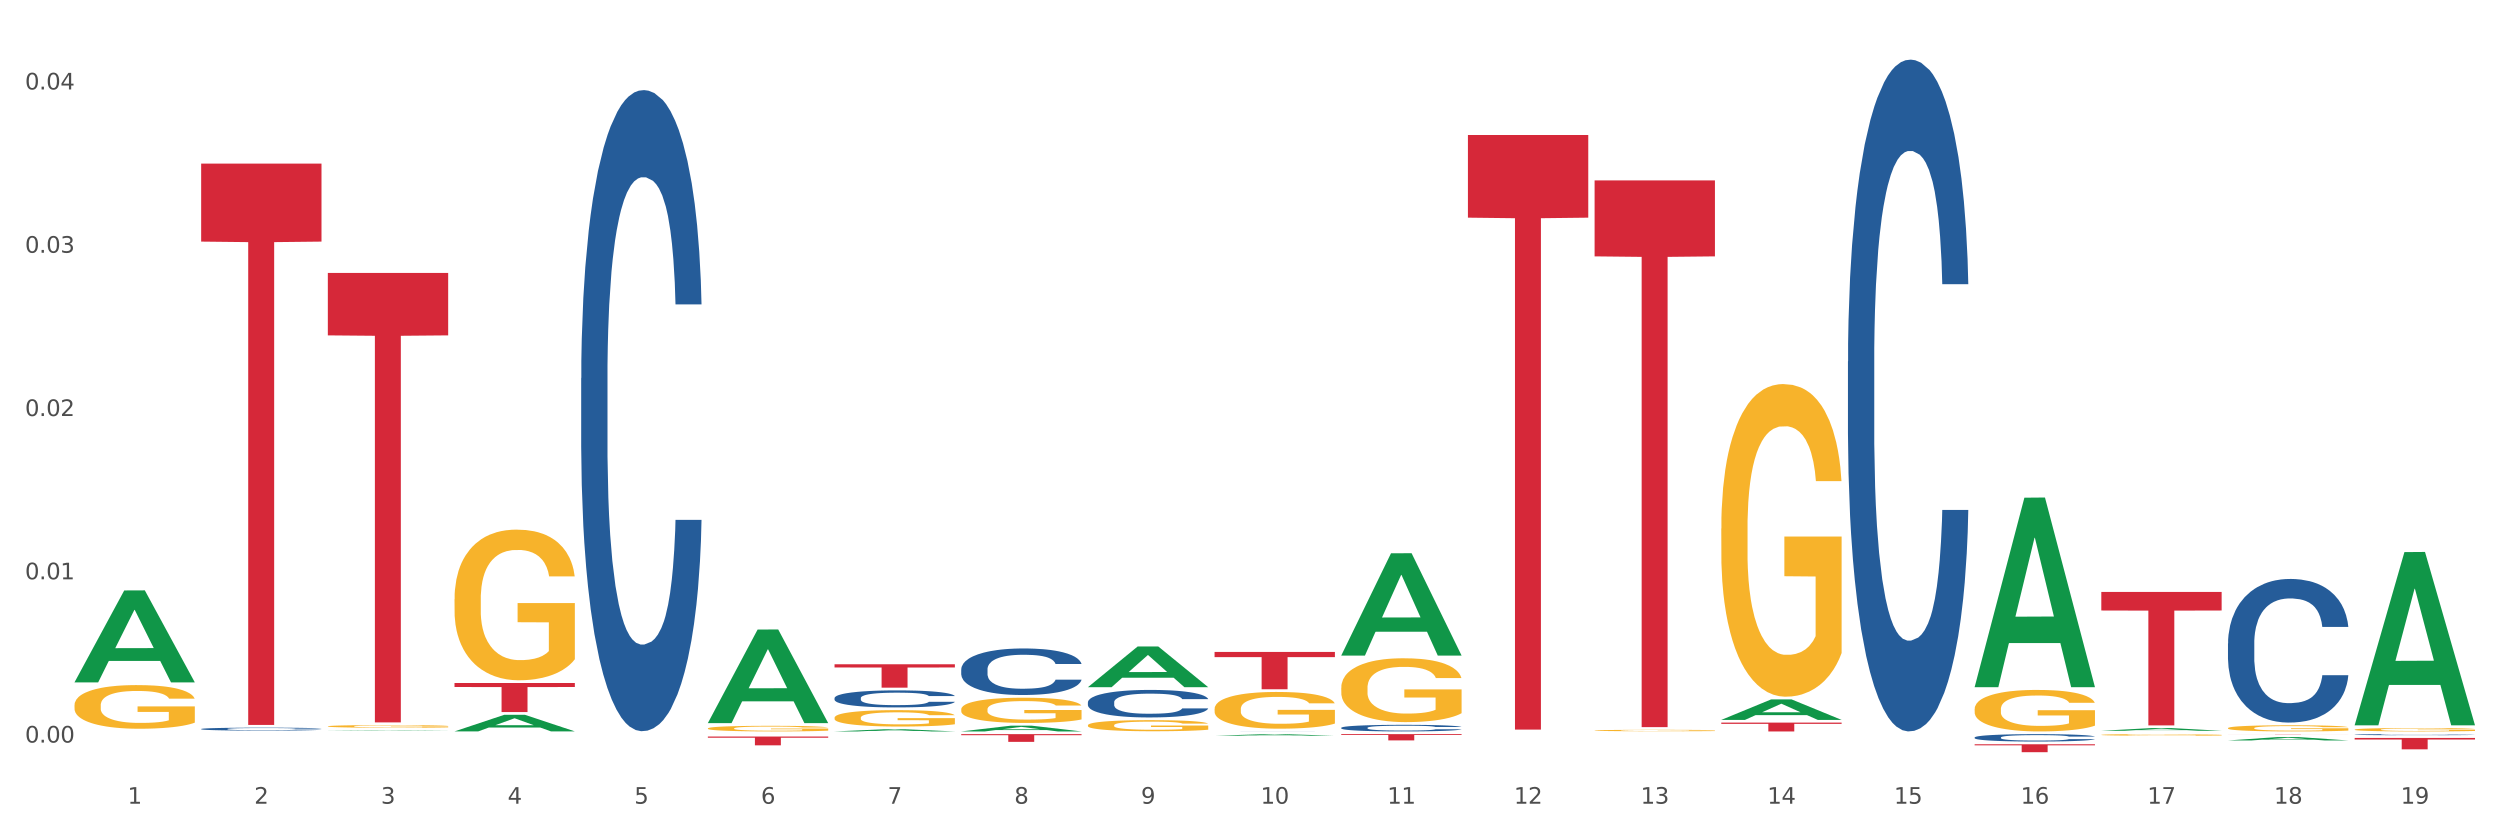 <?xml version="1.0" encoding="utf-8" standalone="no"?>
<!DOCTYPE svg PUBLIC "-//W3C//DTD SVG 1.1//EN"
  "http://www.w3.org/Graphics/SVG/1.1/DTD/svg11.dtd">
<svg xmlns:xlink="http://www.w3.org/1999/xlink" width="1080pt" height="360pt" viewBox="0 0 1080 360" xmlns="http://www.w3.org/2000/svg" version="1.1">
 <rect x="0" y="0" width="1080" height="360" fill="#333333" stroke="none"/>
 <defs>
  <style type="text/css">*{stroke-linejoin: round; stroke-linecap: butt}</style>
 </defs>
 <g id="figure_1">
  <g id="patch_1">
   <path d="M 0 360 
L 1080 360 
L 1080 0 
L 0 0 
z
" style="fill: #ffffff; stroke: #ffffff; stroke-linejoin: miter"/>
  </g>
  <g id="axes_1">
   <g id="matplotlib.axis_1">
    <g id="xtick_1">
     <g id="text_1">
      <!-- 1 -->
      <g style="fill: #4d4d4d" transform="translate(55.115 347.204) scale(0.096 -0.096)">
       <defs>
        <path id="DejaVuSans-31" d="M 794 531 
L 1825 531 
L 1825 4091 
L 703 3866 
L 703 4441 
L 1819 4666 
L 2450 4666 
L 2450 531 
L 3481 531 
L 3481 0 
L 794 0 
L 794 531 
z
" transform="scale(0.016)"/>
       </defs>
       <use xlink:href="#DejaVuSans-31"/>
      </g>
     </g>
    </g>
    <g id="xtick_2">
     <g id="text_2">
      <!-- 2 -->
      <g style="fill: #4d4d4d" transform="translate(109.839 347.204) scale(0.096 -0.096)">
       <defs>
        <path id="DejaVuSans-32" d="M 1228 531 
L 3431 531 
L 3431 0 
L 469 0 
L 469 531 
Q 828 903 1448 1529 
Q 2069 2156 2228 2338 
Q 2531 2678 2651 2914 
Q 2772 3150 2772 3378 
Q 2772 3750 2511 3984 
Q 2250 4219 1831 4219 
Q 1534 4219 1204 4116 
Q 875 4013 500 3803 
L 500 4441 
Q 881 4594 1212 4672 
Q 1544 4750 1819 4750 
Q 2544 4750 2975 4387 
Q 3406 4025 3406 3419 
Q 3406 3131 3298 2873 
Q 3191 2616 2906 2266 
Q 2828 2175 2409 1742 
Q 1991 1309 1228 531 
z
" transform="scale(0.016)"/>
       </defs>
       <use xlink:href="#DejaVuSans-32"/>
      </g>
     </g>
    </g>
    <g id="xtick_3">
     <g id="text_3">
      <!-- 3 -->
      <g style="fill: #4d4d4d" transform="translate(164.564 347.204) scale(0.096 -0.096)">
       <defs>
        <path id="DejaVuSans-33" d="M 2597 2516 
Q 3050 2419 3304 2112 
Q 3559 1806 3559 1356 
Q 3559 666 3084 287 
Q 2609 -91 1734 -91 
Q 1441 -91 1130 -33 
Q 819 25 488 141 
L 488 750 
Q 750 597 1062 519 
Q 1375 441 1716 441 
Q 2309 441 2620 675 
Q 2931 909 2931 1356 
Q 2931 1769 2642 2001 
Q 2353 2234 1838 2234 
L 1294 2234 
L 1294 2753 
L 1863 2753 
Q 2328 2753 2575 2939 
Q 2822 3125 2822 3475 
Q 2822 3834 2567 4026 
Q 2313 4219 1838 4219 
Q 1578 4219 1281 4162 
Q 984 4106 628 3988 
L 628 4550 
Q 988 4650 1302 4700 
Q 1616 4750 1894 4750 
Q 2613 4750 3031 4423 
Q 3450 4097 3450 3541 
Q 3450 3153 3228 2886 
Q 3006 2619 2597 2516 
z
" transform="scale(0.016)"/>
       </defs>
       <use xlink:href="#DejaVuSans-33"/>
      </g>
     </g>
    </g>
    <g id="xtick_4">
     <g id="text_4">
      <!-- 4 -->
      <g style="fill: #4d4d4d" transform="translate(219.288 347.204) scale(0.096 -0.096)">
       <defs>
        <path id="DejaVuSans-34" d="M 2419 4116 
L 825 1625 
L 2419 1625 
L 2419 4116 
z
M 2253 4666 
L 3047 4666 
L 3047 1625 
L 3713 1625 
L 3713 1100 
L 3047 1100 
L 3047 0 
L 2419 0 
L 2419 1100 
L 313 1100 
L 313 1709 
L 2253 4666 
z
" transform="scale(0.016)"/>
       </defs>
       <use xlink:href="#DejaVuSans-34"/>
      </g>
     </g>
    </g>
    <g id="xtick_5">
     <g id="text_5">
      <!-- 5 -->
      <g style="fill: #4d4d4d" transform="translate(274.012 347.204) scale(0.096 -0.096)">
       <defs>
        <path id="DejaVuSans-35" d="M 691 4666 
L 3169 4666 
L 3169 4134 
L 1269 4134 
L 1269 2991 
Q 1406 3038 1543 3061 
Q 1681 3084 1819 3084 
Q 2600 3084 3056 2656 
Q 3513 2228 3513 1497 
Q 3513 744 3044 326 
Q 2575 -91 1722 -91 
Q 1428 -91 1123 -41 
Q 819 9 494 109 
L 494 744 
Q 775 591 1075 516 
Q 1375 441 1709 441 
Q 2250 441 2565 725 
Q 2881 1009 2881 1497 
Q 2881 1984 2565 2268 
Q 2250 2553 1709 2553 
Q 1456 2553 1204 2497 
Q 953 2441 691 2322 
L 691 4666 
z
" transform="scale(0.016)"/>
       </defs>
       <use xlink:href="#DejaVuSans-35"/>
      </g>
     </g>
    </g>
    <g id="xtick_6">
     <g id="text_6">
      <!-- 6 -->
      <g style="fill: #4d4d4d" transform="translate(328.736 347.204) scale(0.096 -0.096)">
       <defs>
        <path id="DejaVuSans-36" d="M 2113 2584 
Q 1688 2584 1439 2293 
Q 1191 2003 1191 1497 
Q 1191 994 1439 701 
Q 1688 409 2113 409 
Q 2538 409 2786 701 
Q 3034 994 3034 1497 
Q 3034 2003 2786 2293 
Q 2538 2584 2113 2584 
z
M 3366 4563 
L 3366 3988 
Q 3128 4100 2886 4159 
Q 2644 4219 2406 4219 
Q 1781 4219 1451 3797 
Q 1122 3375 1075 2522 
Q 1259 2794 1537 2939 
Q 1816 3084 2150 3084 
Q 2853 3084 3261 2657 
Q 3669 2231 3669 1497 
Q 3669 778 3244 343 
Q 2819 -91 2113 -91 
Q 1303 -91 875 529 
Q 447 1150 447 2328 
Q 447 3434 972 4092 
Q 1497 4750 2381 4750 
Q 2619 4750 2861 4703 
Q 3103 4656 3366 4563 
z
" transform="scale(0.016)"/>
       </defs>
       <use xlink:href="#DejaVuSans-36"/>
      </g>
     </g>
    </g>
    <g id="xtick_7">
     <g id="text_7">
      <!-- 7 -->
      <g style="fill: #4d4d4d" transform="translate(383.461 347.204) scale(0.096 -0.096)">
       <defs>
        <path id="DejaVuSans-37" d="M 525 4666 
L 3525 4666 
L 3525 4397 
L 1831 0 
L 1172 0 
L 2766 4134 
L 525 4134 
L 525 4666 
z
" transform="scale(0.016)"/>
       </defs>
       <use xlink:href="#DejaVuSans-37"/>
      </g>
     </g>
    </g>
    <g id="xtick_8">
     <g id="text_8">
      <!-- 8 -->
      <g style="fill: #4d4d4d" transform="translate(438.185 347.204) scale(0.096 -0.096)">
       <defs>
        <path id="DejaVuSans-38" d="M 2034 2216 
Q 1584 2216 1326 1975 
Q 1069 1734 1069 1313 
Q 1069 891 1326 650 
Q 1584 409 2034 409 
Q 2484 409 2743 651 
Q 3003 894 3003 1313 
Q 3003 1734 2745 1975 
Q 2488 2216 2034 2216 
z
M 1403 2484 
Q 997 2584 770 2862 
Q 544 3141 544 3541 
Q 544 4100 942 4425 
Q 1341 4750 2034 4750 
Q 2731 4750 3128 4425 
Q 3525 4100 3525 3541 
Q 3525 3141 3298 2862 
Q 3072 2584 2669 2484 
Q 3125 2378 3379 2068 
Q 3634 1759 3634 1313 
Q 3634 634 3220 271 
Q 2806 -91 2034 -91 
Q 1263 -91 848 271 
Q 434 634 434 1313 
Q 434 1759 690 2068 
Q 947 2378 1403 2484 
z
M 1172 3481 
Q 1172 3119 1398 2916 
Q 1625 2713 2034 2713 
Q 2441 2713 2670 2916 
Q 2900 3119 2900 3481 
Q 2900 3844 2670 4047 
Q 2441 4250 2034 4250 
Q 1625 4250 1398 4047 
Q 1172 3844 1172 3481 
z
" transform="scale(0.016)"/>
       </defs>
       <use xlink:href="#DejaVuSans-38"/>
      </g>
     </g>
    </g>
    <g id="xtick_9">
     <g id="text_9">
      <!-- 9 -->
      <g style="fill: #4d4d4d" transform="translate(492.909 347.204) scale(0.096 -0.096)">
       <defs>
        <path id="DejaVuSans-39" d="M 703 97 
L 703 672 
Q 941 559 1184 500 
Q 1428 441 1663 441 
Q 2288 441 2617 861 
Q 2947 1281 2994 2138 
Q 2813 1869 2534 1725 
Q 2256 1581 1919 1581 
Q 1219 1581 811 2004 
Q 403 2428 403 3163 
Q 403 3881 828 4315 
Q 1253 4750 1959 4750 
Q 2769 4750 3195 4129 
Q 3622 3509 3622 2328 
Q 3622 1225 3098 567 
Q 2575 -91 1691 -91 
Q 1453 -91 1209 -44 
Q 966 3 703 97 
z
M 1959 2075 
Q 2384 2075 2632 2365 
Q 2881 2656 2881 3163 
Q 2881 3666 2632 3958 
Q 2384 4250 1959 4250 
Q 1534 4250 1286 3958 
Q 1038 3666 1038 3163 
Q 1038 2656 1286 2365 
Q 1534 2075 1959 2075 
z
" transform="scale(0.016)"/>
       </defs>
       <use xlink:href="#DejaVuSans-39"/>
      </g>
     </g>
    </g>
    <g id="xtick_10">
     <g id="text_10">
      <!-- 10 -->
      <g style="fill: #4d4d4d" transform="translate(544.58 347.204) scale(0.096 -0.096)">
       <defs>
        <path id="DejaVuSans-30" d="M 2034 4250 
Q 1547 4250 1301 3770 
Q 1056 3291 1056 2328 
Q 1056 1369 1301 889 
Q 1547 409 2034 409 
Q 2525 409 2770 889 
Q 3016 1369 3016 2328 
Q 3016 3291 2770 3770 
Q 2525 4250 2034 4250 
z
M 2034 4750 
Q 2819 4750 3233 4129 
Q 3647 3509 3647 2328 
Q 3647 1150 3233 529 
Q 2819 -91 2034 -91 
Q 1250 -91 836 529 
Q 422 1150 422 2328 
Q 422 3509 836 4129 
Q 1250 4750 2034 4750 
z
" transform="scale(0.016)"/>
       </defs>
       <use xlink:href="#DejaVuSans-31"/>
       <use xlink:href="#DejaVuSans-30" transform="translate(63.623 0)"/>
      </g>
     </g>
    </g>
    <g id="xtick_11">
     <g id="text_11">
      <!-- 11 -->
      <g style="fill: #4d4d4d" transform="translate(599.304 347.204) scale(0.096 -0.096)">
       <use xlink:href="#DejaVuSans-31"/>
       <use xlink:href="#DejaVuSans-31" transform="translate(63.623 0)"/>
      </g>
     </g>
    </g>
    <g id="xtick_12">
     <g id="text_12">
      <!-- 12 -->
      <g style="fill: #4d4d4d" transform="translate(654.028 347.204) scale(0.096 -0.096)">
       <use xlink:href="#DejaVuSans-31"/>
       <use xlink:href="#DejaVuSans-32" transform="translate(63.623 0)"/>
      </g>
     </g>
    </g>
    <g id="xtick_13">
     <g id="text_13">
      <!-- 13 -->
      <g style="fill: #4d4d4d" transform="translate(708.752 347.204) scale(0.096 -0.096)">
       <use xlink:href="#DejaVuSans-31"/>
       <use xlink:href="#DejaVuSans-33" transform="translate(63.623 0)"/>
      </g>
     </g>
    </g>
    <g id="xtick_14">
     <g id="text_14">
      <!-- 14 -->
      <g style="fill: #4d4d4d" transform="translate(763.477 347.204) scale(0.096 -0.096)">
       <use xlink:href="#DejaVuSans-31"/>
       <use xlink:href="#DejaVuSans-34" transform="translate(63.623 0)"/>
      </g>
     </g>
    </g>
    <g id="xtick_15">
     <g id="text_15">
      <!-- 15 -->
      <g style="fill: #4d4d4d" transform="translate(818.201 347.204) scale(0.096 -0.096)">
       <use xlink:href="#DejaVuSans-31"/>
       <use xlink:href="#DejaVuSans-35" transform="translate(63.623 0)"/>
      </g>
     </g>
    </g>
    <g id="xtick_16">
     <g id="text_16">
      <!-- 16 -->
      <g style="fill: #4d4d4d" transform="translate(872.925 347.204) scale(0.096 -0.096)">
       <use xlink:href="#DejaVuSans-31"/>
       <use xlink:href="#DejaVuSans-36" transform="translate(63.623 0)"/>
      </g>
     </g>
    </g>
    <g id="xtick_17">
     <g id="text_17">
      <!-- 17 -->
      <g style="fill: #4d4d4d" transform="translate(927.649 347.204) scale(0.096 -0.096)">
       <use xlink:href="#DejaVuSans-31"/>
       <use xlink:href="#DejaVuSans-37" transform="translate(63.623 0)"/>
      </g>
     </g>
    </g>
    <g id="xtick_18">
     <g id="text_18">
      <!-- 18 -->
      <g style="fill: #4d4d4d" transform="translate(982.374 347.204) scale(0.096 -0.096)">
       <use xlink:href="#DejaVuSans-31"/>
       <use xlink:href="#DejaVuSans-38" transform="translate(63.623 0)"/>
      </g>
     </g>
    </g>
    <g id="xtick_19">
     <g id="text_19">
      <!-- 19 -->
      <g style="fill: #4d4d4d" transform="translate(1037.098 347.204) scale(0.096 -0.096)">
       <use xlink:href="#DejaVuSans-31"/>
       <use xlink:href="#DejaVuSans-39" transform="translate(63.623 0)"/>
      </g>
     </g>
    </g>
    <g id="xtick_20"/>
    <g id="xtick_21"/>
    <g id="xtick_22"/>
    <g id="xtick_23"/>
    <g id="xtick_24"/>
    <g id="xtick_25"/>
    <g id="xtick_26"/>
    <g id="xtick_27"/>
    <g id="xtick_28"/>
    <g id="xtick_29"/>
    <g id="xtick_30"/>
    <g id="xtick_31"/>
    <g id="xtick_32"/>
    <g id="xtick_33"/>
    <g id="xtick_34"/>
    <g id="xtick_35"/>
    <g id="xtick_36"/>
    <g id="xtick_37"/>
   </g>
   <g id="matplotlib.axis_2">
    <g id="ytick_1">
     <g id="text_20">
      <!-- 0.00 -->
      <g style="fill: #4d4d4d" transform="translate(10.8 320.793) scale(0.096 -0.096)">
       <defs>
        <path id="DejaVuSans-2e" d="M 684 794 
L 1344 794 
L 1344 0 
L 684 0 
L 684 794 
z
" transform="scale(0.016)"/>
       </defs>
       <use xlink:href="#DejaVuSans-30"/>
       <use xlink:href="#DejaVuSans-2e" transform="translate(63.623 0)"/>
       <use xlink:href="#DejaVuSans-30" transform="translate(95.41 0)"/>
       <use xlink:href="#DejaVuSans-30" transform="translate(159.033 0)"/>
      </g>
     </g>
    </g>
    <g id="ytick_2">
     <g id="text_21">
      <!-- 0.01 -->
      <g style="fill: #4d4d4d" transform="translate(10.8 250.258) scale(0.096 -0.096)">
       <use xlink:href="#DejaVuSans-30"/>
       <use xlink:href="#DejaVuSans-2e" transform="translate(63.623 0)"/>
       <use xlink:href="#DejaVuSans-30" transform="translate(95.41 0)"/>
       <use xlink:href="#DejaVuSans-31" transform="translate(159.033 0)"/>
      </g>
     </g>
    </g>
    <g id="ytick_3">
     <g id="text_22">
      <!-- 0.02 -->
      <g style="fill: #4d4d4d" transform="translate(10.8 179.724) scale(0.096 -0.096)">
       <use xlink:href="#DejaVuSans-30"/>
       <use xlink:href="#DejaVuSans-2e" transform="translate(63.623 0)"/>
       <use xlink:href="#DejaVuSans-30" transform="translate(95.41 0)"/>
       <use xlink:href="#DejaVuSans-32" transform="translate(159.033 0)"/>
      </g>
     </g>
    </g>
    <g id="ytick_4">
     <g id="text_23">
      <!-- 0.03 -->
      <g style="fill: #4d4d4d" transform="translate(10.8 109.189) scale(0.096 -0.096)">
       <use xlink:href="#DejaVuSans-30"/>
       <use xlink:href="#DejaVuSans-2e" transform="translate(63.623 0)"/>
       <use xlink:href="#DejaVuSans-30" transform="translate(95.41 0)"/>
       <use xlink:href="#DejaVuSans-33" transform="translate(159.033 0)"/>
      </g>
     </g>
    </g>
    <g id="ytick_5">
     <g id="text_24">
      <!-- 0.04 -->
      <g style="fill: #4d4d4d" transform="translate(10.8 38.654) scale(0.096 -0.096)">
       <use xlink:href="#DejaVuSans-30"/>
       <use xlink:href="#DejaVuSans-2e" transform="translate(63.623 0)"/>
       <use xlink:href="#DejaVuSans-30" transform="translate(95.41 0)"/>
       <use xlink:href="#DejaVuSans-34" transform="translate(159.033 0)"/>
      </g>
     </g>
    </g>
    <g id="ytick_6"/>
    <g id="ytick_7"/>
    <g id="ytick_8"/>
    <g id="ytick_9"/>
   </g>
   <g id="PolyCollection_1">
    <path d="M 32.175 294.718 
L 32.229 294.681 
L 53.667 255.073 
L 62.564 255.035 
L 84.163 294.793 
L 73.873 294.793 
L 69.21 285.535 
L 47.075 285.535 
L 46.914 285.684 
L 42.412 294.793 
L 32.175 294.793 
L 32.175 294.718 
L 49.862 280.01 
L 66.423 279.973 
L 58.223 263.51 
L 58.115 263.435 
L 58.008 263.547 
L 49.808 279.973 
L 49.862 280.01 
L 32.175 294.718 
z
" clip-path="url(#pbeaa8b0adb)" style="fill: #109648"/>
    <path d="M 360.521 301.552 
L 360.582 301.546 
L 360.582 301.357 
L 360.766 301.101 
L 361.442 300.63 
L 362.303 300.273 
L 363.778 299.856 
L 364.576 299.681 
L 365.621 299.486 
L 367.772 299.169 
L 370.23 298.9 
L 371.951 298.752 
L 373.241 298.658 
L 376.129 298.49 
L 377.789 298.415 
L 379.509 298.355 
L 380.984 298.315 
L 383.442 298.267 
L 385.409 298.247 
L 387.682 298.24 
L 389.587 298.247 
L 392.107 298.274 
L 395.794 298.355 
L 397.207 298.402 
L 399.112 298.483 
L 401.079 298.59 
L 402.676 298.698 
L 404.52 298.853 
L 406.425 299.055 
L 408.269 299.311 
L 409.559 299.546 
L 410.604 299.795 
L 411.525 300.098 
L 412.201 300.428 
L 412.509 300.704 
L 401.263 300.704 
L 400.956 300.455 
L 400.341 300.186 
L 399.727 300.004 
L 399.051 299.856 
L 398.006 299.688 
L 397.084 299.58 
L 395.548 299.452 
L 394.135 299.371 
L 392.967 299.324 
L 391.554 299.284 
L 388.543 299.243 
L 386.392 299.243 
L 385.04 299.257 
L 383.381 299.291 
L 381.967 299.338 
L 380.308 299.418 
L 379.018 299.506 
L 377.727 299.62 
L 376.99 299.701 
L 375.884 299.849 
L 375.146 299.97 
L 374.163 300.179 
L 373.61 300.327 
L 372.627 300.711 
L 372.196 300.994 
L 372.012 301.189 
L 371.889 301.404 
L 371.889 302.454 
L 372.258 302.926 
L 372.565 303.128 
L 373.057 303.356 
L 373.979 303.653 
L 375.33 303.942 
L 376.744 304.151 
L 377.911 304.279 
L 379.018 304.373 
L 380.124 304.447 
L 381.476 304.514 
L 382.582 304.555 
L 384.241 304.595 
L 386.207 304.615 
L 387.744 304.615 
L 390.878 304.582 
L 392.291 304.548 
L 393.643 304.501 
L 395.118 304.427 
L 396.285 304.346 
L 396.961 304.285 
L 398.068 304.158 
L 398.928 304.023 
L 399.665 303.868 
L 400.157 303.733 
L 400.71 303.531 
L 401.14 303.303 
L 401.263 303.181 
L 412.509 303.181 
L 412.263 303.424 
L 411.833 303.659 
L 410.972 303.976 
L 410.296 304.158 
L 409.252 304.38 
L 408.146 304.568 
L 406.609 304.777 
L 405.196 304.932 
L 403.721 305.066 
L 402.123 305.187 
L 399.235 305.356 
L 398.19 305.403 
L 395.978 305.484 
L 394.258 305.531 
L 391.738 305.578 
L 389.157 305.605 
L 386.453 305.612 
L 384.057 305.598 
L 381.414 305.558 
L 379.755 305.517 
L 377.911 305.457 
L 375.761 305.362 
L 373.733 305.248 
L 371.828 305.113 
L 370.046 304.959 
L 368.386 304.784 
L 366.236 304.494 
L 364.638 304.211 
L 363.47 303.949 
L 362.671 303.727 
L 361.873 303.444 
L 361.442 303.249 
L 360.766 302.778 
L 360.521 302.34 
L 360.521 301.552 
z
" clip-path="url(#pbeaa8b0adb)" style="fill: #255c99"/>
    <path d="M 251.072 163.365 
L 251.134 163.112 
L 251.134 156.03 
L 251.318 146.418 
L 251.994 128.713 
L 252.854 115.307 
L 254.329 99.625 
L 255.128 93.049 
L 256.173 85.714 
L 258.323 73.826 
L 260.781 63.708 
L 262.502 58.144 
L 263.793 54.603 
L 266.681 48.279 
L 268.34 45.497 
L 270.061 43.221 
L 271.535 41.703 
L 273.994 39.932 
L 275.96 39.174 
L 278.234 38.921 
L 280.139 39.174 
L 282.658 40.185 
L 286.345 43.221 
L 287.759 44.991 
L 289.664 48.026 
L 291.63 52.073 
L 293.228 56.12 
L 295.071 61.938 
L 296.976 69.526 
L 298.82 79.138 
L 300.11 87.99 
L 301.155 97.349 
L 302.077 108.731 
L 302.753 121.125 
L 303.06 131.495 
L 291.815 131.495 
L 291.507 122.137 
L 290.893 112.019 
L 290.278 105.19 
L 289.602 99.625 
L 288.558 93.302 
L 287.636 89.255 
L 286.1 84.449 
L 284.686 81.414 
L 283.519 79.643 
L 282.105 78.126 
L 279.094 76.608 
L 276.943 76.608 
L 275.591 77.114 
L 273.932 78.379 
L 272.519 80.149 
L 270.86 83.184 
L 269.569 86.473 
L 268.279 90.773 
L 267.541 93.808 
L 266.435 99.372 
L 265.698 103.925 
L 264.714 111.766 
L 264.161 117.331 
L 263.178 131.748 
L 262.748 142.371 
L 262.564 149.707 
L 262.441 157.801 
L 262.441 197.258 
L 262.809 214.964 
L 263.117 222.552 
L 263.608 231.152 
L 264.53 242.281 
L 265.882 253.157 
L 267.295 260.998 
L 268.463 265.804 
L 269.569 269.345 
L 270.675 272.127 
L 272.027 274.657 
L 273.133 276.174 
L 274.792 277.692 
L 276.759 278.451 
L 278.295 278.451 
L 281.429 277.186 
L 282.843 275.921 
L 284.195 274.151 
L 285.669 271.369 
L 286.837 268.333 
L 287.513 266.057 
L 288.619 261.251 
L 289.479 256.193 
L 290.217 250.375 
L 290.708 245.316 
L 291.261 237.728 
L 291.692 229.128 
L 291.815 224.576 
L 303.06 224.576 
L 302.814 233.681 
L 302.384 242.534 
L 301.524 254.422 
L 300.848 261.251 
L 299.803 269.598 
L 298.697 276.68 
L 297.161 284.521 
L 295.747 290.339 
L 294.273 295.398 
L 292.675 299.95 
L 289.787 306.274 
L 288.742 308.044 
L 286.53 311.08 
L 284.809 312.85 
L 282.29 314.621 
L 279.709 315.632 
L 277.005 315.885 
L 274.608 315.379 
L 271.966 313.862 
L 270.306 312.344 
L 268.463 310.068 
L 266.312 306.527 
L 264.284 302.227 
L 262.379 297.168 
L 260.597 291.351 
L 258.938 284.774 
L 256.787 273.898 
L 255.189 263.275 
L 254.022 253.41 
L 253.223 245.063 
L 252.424 234.44 
L 251.994 227.105 
L 251.318 209.399 
L 251.072 192.959 
L 251.072 163.365 
z
" clip-path="url(#pbeaa8b0adb)" style="fill: #255c99"/>
    <path d="M 86.899 314.918 
L 86.961 314.917 
L 86.961 314.884 
L 87.145 314.84 
L 87.821 314.758 
L 88.681 314.697 
L 90.156 314.625 
L 90.955 314.594 
L 92 314.561 
L 94.151 314.506 
L 96.609 314.459 
L 98.329 314.434 
L 99.62 314.417 
L 102.508 314.388 
L 104.167 314.376 
L 105.888 314.365 
L 107.363 314.358 
L 109.821 314.35 
L 111.787 314.346 
L 114.061 314.345 
L 115.966 314.346 
L 118.485 314.351 
L 122.172 314.365 
L 123.586 314.373 
L 125.491 314.387 
L 127.457 314.406 
L 129.055 314.424 
L 130.899 314.451 
L 132.804 314.486 
L 134.647 314.53 
L 135.938 314.571 
L 136.982 314.614 
L 137.904 314.666 
L 138.58 314.723 
L 138.887 314.771 
L 127.642 314.771 
L 127.334 314.728 
L 126.72 314.682 
L 126.105 314.65 
L 125.429 314.625 
L 124.385 314.595 
L 123.463 314.577 
L 121.927 314.555 
L 120.513 314.541 
L 119.346 314.533 
L 117.932 314.526 
L 114.921 314.519 
L 112.77 314.519 
L 111.418 314.521 
L 109.759 314.527 
L 108.346 314.535 
L 106.687 314.549 
L 105.396 314.564 
L 104.106 314.584 
L 103.368 314.598 
L 102.262 314.623 
L 101.525 314.644 
L 100.542 314.68 
L 99.988 314.706 
L 99.005 314.772 
L 98.575 314.821 
L 98.391 314.855 
L 98.268 314.892 
L 98.268 315.074 
L 98.637 315.155 
L 98.944 315.19 
L 99.435 315.229 
L 100.357 315.281 
L 101.709 315.331 
L 103.122 315.367 
L 104.29 315.389 
L 105.396 315.405 
L 106.502 315.418 
L 107.854 315.43 
L 108.96 315.437 
L 110.62 315.444 
L 112.586 315.447 
L 114.122 315.447 
L 117.256 315.441 
L 118.67 315.435 
L 120.022 315.427 
L 121.497 315.414 
L 122.664 315.4 
L 123.34 315.39 
L 124.446 315.368 
L 125.307 315.345 
L 126.044 315.318 
L 126.536 315.295 
L 127.089 315.26 
L 127.519 315.22 
L 127.642 315.199 
L 138.887 315.199 
L 138.642 315.241 
L 138.211 315.282 
L 137.351 315.337 
L 136.675 315.368 
L 135.63 315.406 
L 134.524 315.439 
L 132.988 315.475 
L 131.575 315.502 
L 130.1 315.525 
L 128.502 315.546 
L 125.614 315.575 
L 124.569 315.583 
L 122.357 315.597 
L 120.636 315.605 
L 118.117 315.613 
L 115.536 315.618 
L 112.832 315.619 
L 110.435 315.617 
L 107.793 315.61 
L 106.134 315.603 
L 104.29 315.592 
L 102.139 315.576 
L 100.111 315.556 
L 98.206 315.533 
L 96.424 315.506 
L 94.765 315.476 
L 92.614 315.426 
L 91.017 315.377 
L 89.849 315.332 
L 89.05 315.293 
L 88.251 315.245 
L 87.821 315.211 
L 87.145 315.129 
L 86.899 315.054 
L 86.899 314.918 
z
" clip-path="url(#pbeaa8b0adb)" style="fill: #255c99"/>
    <path d="M 86.899 70.671 
L 138.887 70.671 
L 138.887 104.372 
L 118.437 104.6 
L 118.437 313.18 
L 107.226 313.18 
L 107.226 104.6 
L 86.899 104.372 
L 86.899 70.899 
L 86.899 70.671 
z
" clip-path="url(#pbeaa8b0adb)" style="fill: #d62839"/>
    <path d="M 141.624 117.897 
L 193.612 117.897 
L 193.612 144.881 
L 173.161 145.063 
L 173.161 312.073 
L 161.951 312.073 
L 161.951 145.063 
L 141.624 144.881 
L 141.624 118.079 
L 141.624 117.897 
z
" clip-path="url(#pbeaa8b0adb)" style="fill: #d62839"/>
    <path d="M 196.348 295.047 
L 248.336 295.047 
L 248.336 296.794 
L 227.886 296.806 
L 227.886 307.615 
L 216.675 307.615 
L 216.675 296.806 
L 196.348 296.794 
L 196.348 295.059 
L 196.348 295.047 
z
" clip-path="url(#pbeaa8b0adb)" style="fill: #d62839"/>
    <path d="M 305.796 318.175 
L 357.784 318.175 
L 357.784 318.704 
L 337.334 318.708 
L 337.334 321.982 
L 326.123 321.982 
L 326.123 318.708 
L 305.796 318.704 
L 305.796 318.179 
L 305.796 318.175 
z
" clip-path="url(#pbeaa8b0adb)" style="fill: #d62839"/>
    <path d="M 415.245 289.171 
L 415.306 289.153 
L 415.306 288.638 
L 415.491 287.94 
L 416.167 286.655 
L 417.027 285.681 
L 418.502 284.542 
L 419.301 284.065 
L 420.345 283.532 
L 422.496 282.669 
L 424.954 281.934 
L 426.675 281.53 
L 427.965 281.273 
L 430.854 280.814 
L 432.513 280.612 
L 434.233 280.446 
L 435.708 280.336 
L 438.166 280.207 
L 440.133 280.152 
L 442.407 280.134 
L 444.312 280.152 
L 446.831 280.226 
L 450.518 280.446 
L 451.932 280.575 
L 453.837 280.795 
L 455.803 281.089 
L 457.401 281.383 
L 459.244 281.805 
L 461.149 282.357 
L 462.993 283.054 
L 464.283 283.697 
L 465.328 284.377 
L 466.25 285.204 
L 466.926 286.104 
L 467.233 286.857 
L 455.987 286.857 
L 455.68 286.177 
L 455.066 285.442 
L 454.451 284.946 
L 453.775 284.542 
L 452.73 284.083 
L 451.809 283.789 
L 450.272 283.44 
L 448.859 283.22 
L 447.691 283.091 
L 446.278 282.981 
L 443.267 282.871 
L 441.116 282.871 
L 439.764 282.908 
L 438.105 282.999 
L 436.692 283.128 
L 435.032 283.348 
L 433.742 283.587 
L 432.451 283.899 
L 431.714 284.12 
L 430.608 284.524 
L 429.87 284.855 
L 428.887 285.424 
L 428.334 285.828 
L 427.351 286.875 
L 426.921 287.647 
L 426.736 288.179 
L 426.613 288.767 
L 426.613 291.632 
L 426.982 292.918 
L 427.289 293.469 
L 427.781 294.094 
L 428.703 294.902 
L 430.055 295.692 
L 431.468 296.261 
L 432.636 296.61 
L 433.742 296.867 
L 434.848 297.069 
L 436.2 297.253 
L 437.306 297.363 
L 438.965 297.473 
L 440.932 297.529 
L 442.468 297.529 
L 445.602 297.437 
L 447.015 297.345 
L 448.367 297.216 
L 449.842 297.014 
L 451.01 296.794 
L 451.686 296.629 
L 452.792 296.28 
L 453.652 295.912 
L 454.39 295.49 
L 454.881 295.122 
L 455.434 294.571 
L 455.864 293.947 
L 455.987 293.616 
L 467.233 293.616 
L 466.987 294.277 
L 466.557 294.92 
L 465.697 295.784 
L 465.021 296.28 
L 463.976 296.886 
L 462.87 297.4 
L 461.334 297.969 
L 459.92 298.392 
L 458.445 298.759 
L 456.848 299.09 
L 453.959 299.549 
L 452.915 299.678 
L 450.702 299.898 
L 448.982 300.027 
L 446.462 300.155 
L 443.881 300.229 
L 441.178 300.247 
L 438.781 300.21 
L 436.138 300.1 
L 434.479 299.99 
L 432.636 299.825 
L 430.485 299.567 
L 428.457 299.255 
L 426.552 298.888 
L 424.77 298.465 
L 423.111 297.988 
L 420.96 297.198 
L 419.362 296.426 
L 418.195 295.71 
L 417.396 295.104 
L 416.597 294.332 
L 416.167 293.8 
L 415.491 292.514 
L 415.245 291.32 
L 415.245 289.171 
z
" clip-path="url(#pbeaa8b0adb)" style="fill: #255c99"/>
    <path d="M 360.521 286.95 
L 412.509 286.95 
L 412.509 288.357 
L 392.058 288.366 
L 392.058 297.075 
L 380.848 297.075 
L 380.848 288.366 
L 360.521 288.357 
L 360.521 286.959 
L 360.521 286.95 
z
" clip-path="url(#pbeaa8b0adb)" style="fill: #d62839"/>
    <path d="M 524.693 281.635 
L 576.682 281.635 
L 576.682 283.876 
L 556.231 283.891 
L 556.231 297.761 
L 545.021 297.761 
L 545.021 283.891 
L 524.693 283.876 
L 524.693 281.65 
L 524.693 281.635 
z
" clip-path="url(#pbeaa8b0adb)" style="fill: #d62839"/>
    <path d="M 579.418 317.146 
L 631.406 317.146 
L 631.406 317.522 
L 610.956 317.524 
L 610.956 319.853 
L 599.745 319.853 
L 599.745 317.524 
L 579.418 317.522 
L 579.418 317.148 
L 579.418 317.146 
z
" clip-path="url(#pbeaa8b0adb)" style="fill: #d62839"/>
    <path d="M 634.142 58.33 
L 686.13 58.33 
L 686.13 94.027 
L 665.68 94.268 
L 665.68 315.2 
L 654.469 315.2 
L 654.469 94.268 
L 634.142 94.027 
L 634.142 58.572 
L 634.142 58.33 
z
" clip-path="url(#pbeaa8b0adb)" style="fill: #d62839"/>
    <path d="M 688.866 77.929 
L 740.854 77.929 
L 740.854 110.751 
L 720.404 110.973 
L 720.404 314.116 
L 709.193 314.116 
L 709.193 110.973 
L 688.866 110.751 
L 688.866 78.151 
L 688.866 77.929 
z
" clip-path="url(#pbeaa8b0adb)" style="fill: #d62839"/>
    <path d="M 743.591 312.167 
L 795.579 312.167 
L 795.579 312.697 
L 775.128 312.7 
L 775.128 315.98 
L 763.918 315.98 
L 763.918 312.7 
L 743.591 312.697 
L 743.591 312.17 
L 743.591 312.167 
z
" clip-path="url(#pbeaa8b0adb)" style="fill: #d62839"/>
    <path d="M 853.039 321.513 
L 905.027 321.513 
L 905.027 321.99 
L 884.577 321.993 
L 884.577 324.95 
L 873.366 324.95 
L 873.366 321.993 
L 853.039 321.99 
L 853.039 321.516 
L 853.039 321.513 
z
" clip-path="url(#pbeaa8b0adb)" style="fill: #d62839"/>
    <path d="M 141.624 313.768 
L 141.685 313.767 
L 141.685 313.729 
L 141.808 313.697 
L 142.421 313.619 
L 143.342 313.554 
L 144.017 313.519 
L 144.693 313.491 
L 145.49 313.463 
L 146.472 313.433 
L 148.252 313.391 
L 149.357 313.369 
L 150.708 313.346 
L 153.163 313.312 
L 154.943 313.293 
L 156.784 313.278 
L 159.792 313.259 
L 161.756 313.25 
L 163.843 313.244 
L 166.359 313.24 
L 168.262 313.239 
L 172.436 313.242 
L 175.996 313.252 
L 177.714 313.259 
L 179.924 313.271 
L 181.09 313.28 
L 182.993 313.296 
L 184.957 313.318 
L 186.308 313.337 
L 188.333 313.373 
L 189.867 313.408 
L 191.279 313.452 
L 192.016 313.483 
L 192.568 313.511 
L 193.059 313.543 
L 193.55 313.595 
L 182.502 313.595 
L 182.072 313.558 
L 181.397 313.523 
L 180.415 313.49 
L 179.556 313.469 
L 178.083 313.443 
L 176.732 313.426 
L 175.321 313.414 
L 173.602 313.403 
L 172.252 313.398 
L 170.349 313.394 
L 166.605 313.395 
L 164.088 313.403 
L 162.37 313.414 
L 161.265 313.423 
L 160.283 313.433 
L 159.178 313.448 
L 157.889 313.47 
L 156.968 313.49 
L 156.048 313.515 
L 155.311 313.54 
L 154.636 313.569 
L 154.083 313.601 
L 153.654 313.633 
L 153.286 313.673 
L 152.979 313.739 
L 152.979 313.882 
L 153.101 313.915 
L 153.408 313.957 
L 153.777 313.99 
L 154.39 314.029 
L 154.943 314.055 
L 155.986 314.092 
L 157.152 314.124 
L 158.073 314.144 
L 158.994 314.16 
L 160.59 314.183 
L 162.37 314.202 
L 163.904 314.214 
L 165.991 314.224 
L 167.403 314.228 
L 168.63 314.23 
L 171.638 314.23 
L 173.786 314.227 
L 176.18 314.22 
L 178.021 314.211 
L 179.556 314.199 
L 181.274 314.18 
L 182.379 314.162 
L 182.379 313.944 
L 168.876 313.943 
L 168.876 313.797 
L 193.612 313.797 
L 193.612 314.224 
L 192.568 314.246 
L 191.402 314.266 
L 190.174 314.284 
L 188.333 314.306 
L 186.123 314.327 
L 184.159 314.341 
L 182.072 314.354 
L 179.617 314.365 
L 176.425 314.376 
L 174.461 314.38 
L 172.006 314.383 
L 169.121 314.384 
L 166.605 314.382 
L 164.15 314.377 
L 161.572 314.367 
L 159.055 314.354 
L 157.152 314.34 
L 155.25 314.323 
L 153.224 314.302 
L 151.628 314.281 
L 150.401 314.262 
L 149.05 314.238 
L 147.577 314.206 
L 146.472 314.178 
L 145.49 314.149 
L 144.447 314.111 
L 143.71 314.079 
L 142.974 314.038 
L 142.544 314.008 
L 142.053 313.961 
L 141.685 313.895 
L 141.624 313.768 
z
" clip-path="url(#pbeaa8b0adb)" style="fill: #f7b32b"/>
    <path d="M 415.245 317.146 
L 467.233 317.146 
L 467.233 317.611 
L 446.783 317.614 
L 446.783 320.491 
L 435.572 320.491 
L 435.572 317.614 
L 415.245 317.611 
L 415.245 317.149 
L 415.245 317.146 
z
" clip-path="url(#pbeaa8b0adb)" style="fill: #d62839"/>
    <path d="M 469.969 303.389 
L 470.031 303.378 
L 470.031 303.074 
L 470.215 302.661 
L 470.891 301.9 
L 471.751 301.325 
L 473.226 300.651 
L 474.025 300.369 
L 475.07 300.054 
L 477.22 299.543 
L 479.679 299.108 
L 481.399 298.869 
L 482.69 298.717 
L 485.578 298.446 
L 487.237 298.326 
L 488.958 298.228 
L 490.433 298.163 
L 492.891 298.087 
L 494.857 298.055 
L 497.131 298.044 
L 499.036 298.055 
L 501.555 298.098 
L 505.242 298.228 
L 506.656 298.305 
L 508.561 298.435 
L 510.527 298.609 
L 512.125 298.783 
L 513.969 299.032 
L 515.874 299.358 
L 517.717 299.771 
L 519.008 300.151 
L 520.052 300.553 
L 520.974 301.042 
L 521.65 301.574 
L 521.957 302.02 
L 510.712 302.02 
L 510.404 301.618 
L 509.79 301.183 
L 509.175 300.89 
L 508.499 300.651 
L 507.455 300.379 
L 506.533 300.206 
L 504.997 299.999 
L 503.583 299.869 
L 502.416 299.793 
L 501.002 299.728 
L 497.991 299.662 
L 495.84 299.662 
L 494.488 299.684 
L 492.829 299.738 
L 491.416 299.815 
L 489.757 299.945 
L 488.466 300.086 
L 487.176 300.271 
L 486.438 300.401 
L 485.332 300.64 
L 484.595 300.836 
L 483.611 301.172 
L 483.058 301.411 
L 482.075 302.031 
L 481.645 302.487 
L 481.461 302.802 
L 481.338 303.15 
L 481.338 304.844 
L 481.706 305.605 
L 482.014 305.931 
L 482.505 306.3 
L 483.427 306.778 
L 484.779 307.245 
L 486.192 307.582 
L 487.36 307.788 
L 488.466 307.94 
L 489.572 308.06 
L 490.924 308.168 
L 492.03 308.234 
L 493.69 308.299 
L 495.656 308.331 
L 497.192 308.331 
L 500.326 308.277 
L 501.74 308.223 
L 503.092 308.147 
L 504.566 308.027 
L 505.734 307.897 
L 506.41 307.799 
L 507.516 307.593 
L 508.376 307.375 
L 509.114 307.126 
L 509.605 306.908 
L 510.159 306.582 
L 510.589 306.213 
L 510.712 306.017 
L 521.957 306.017 
L 521.711 306.409 
L 521.281 306.789 
L 520.421 307.299 
L 519.745 307.593 
L 518.7 307.951 
L 517.594 308.255 
L 516.058 308.592 
L 514.645 308.842 
L 513.17 309.059 
L 511.572 309.255 
L 508.684 309.526 
L 507.639 309.602 
L 505.427 309.733 
L 503.706 309.809 
L 501.187 309.885 
L 498.606 309.928 
L 495.902 309.939 
L 493.505 309.917 
L 490.863 309.852 
L 489.204 309.787 
L 487.36 309.689 
L 485.209 309.537 
L 483.181 309.353 
L 481.276 309.135 
L 479.494 308.885 
L 477.835 308.603 
L 475.684 308.136 
L 474.086 307.68 
L 472.919 307.256 
L 472.12 306.897 
L 471.321 306.441 
L 470.891 306.126 
L 470.215 305.366 
L 469.969 304.66 
L 469.969 303.389 
z
" clip-path="url(#pbeaa8b0adb)" style="fill: #255c99"/>
    <path d="M 524.693 315.969 
L 524.755 315.969 
L 524.755 315.968 
L 524.939 315.967 
L 525.615 315.966 
L 526.476 315.965 
L 527.95 315.964 
L 528.749 315.963 
L 529.794 315.963 
L 531.945 315.962 
L 534.403 315.961 
L 536.123 315.961 
L 537.414 315.96 
L 540.302 315.96 
L 541.961 315.96 
L 543.682 315.96 
L 545.157 315.959 
L 547.615 315.959 
L 549.581 315.959 
L 551.855 315.959 
L 553.76 315.959 
L 556.28 315.959 
L 559.967 315.96 
L 561.38 315.96 
L 563.285 315.96 
L 565.252 315.96 
L 566.849 315.961 
L 568.693 315.961 
L 570.598 315.962 
L 572.441 315.962 
L 573.732 315.963 
L 574.777 315.964 
L 575.698 315.965 
L 576.374 315.965 
L 576.682 315.966 
L 565.436 315.966 
L 565.129 315.966 
L 564.514 315.965 
L 563.9 315.964 
L 563.224 315.964 
L 562.179 315.963 
L 561.257 315.963 
L 559.721 315.963 
L 558.307 315.962 
L 557.14 315.962 
L 555.727 315.962 
L 552.715 315.962 
L 550.565 315.962 
L 549.213 315.962 
L 547.553 315.962 
L 546.14 315.962 
L 544.481 315.963 
L 543.19 315.963 
L 541.9 315.963 
L 541.163 315.963 
L 540.056 315.964 
L 539.319 315.964 
L 538.336 315.965 
L 537.783 315.965 
L 536.799 315.966 
L 536.369 315.967 
L 536.185 315.968 
L 536.062 315.968 
L 536.062 315.971 
L 536.431 315.972 
L 536.738 315.973 
L 537.23 315.974 
L 538.151 315.975 
L 539.503 315.975 
L 540.917 315.976 
L 542.084 315.976 
L 543.19 315.977 
L 544.297 315.977 
L 545.648 315.977 
L 546.755 315.977 
L 548.414 315.977 
L 550.38 315.977 
L 551.917 315.977 
L 555.051 315.977 
L 556.464 315.977 
L 557.816 315.977 
L 559.291 315.977 
L 560.458 315.977 
L 561.134 315.976 
L 562.24 315.976 
L 563.101 315.976 
L 563.838 315.975 
L 564.33 315.975 
L 564.883 315.974 
L 565.313 315.974 
L 565.436 315.973 
L 576.682 315.973 
L 576.436 315.974 
L 576.006 315.975 
L 575.145 315.975 
L 574.469 315.976 
L 573.425 315.977 
L 572.318 315.977 
L 570.782 315.978 
L 569.369 315.978 
L 567.894 315.979 
L 566.296 315.979 
L 563.408 315.979 
L 562.363 315.979 
L 560.151 315.98 
L 558.43 315.98 
L 555.911 315.98 
L 553.33 315.98 
L 550.626 315.98 
L 548.229 315.98 
L 545.587 315.98 
L 543.928 315.98 
L 542.084 315.98 
L 539.933 315.979 
L 537.906 315.979 
L 536.001 315.979 
L 534.218 315.978 
L 532.559 315.978 
L 530.408 315.977 
L 528.811 315.976 
L 527.643 315.975 
L 526.844 315.975 
L 526.045 315.974 
L 525.615 315.973 
L 524.939 315.972 
L 524.693 315.971 
L 524.693 315.969 
z
" clip-path="url(#pbeaa8b0adb)" style="fill: #255c99"/>
    <path d="M 579.418 314.405 
L 579.479 314.402 
L 579.479 314.329 
L 579.664 314.23 
L 580.34 314.047 
L 581.2 313.908 
L 582.675 313.747 
L 583.474 313.679 
L 584.518 313.603 
L 586.669 313.48 
L 589.127 313.376 
L 590.848 313.318 
L 592.138 313.282 
L 595.026 313.216 
L 596.686 313.187 
L 598.406 313.164 
L 599.881 313.148 
L 602.339 313.13 
L 604.306 313.122 
L 606.579 313.12 
L 608.484 313.122 
L 611.004 313.133 
L 614.691 313.164 
L 616.104 313.182 
L 618.009 313.214 
L 619.976 313.255 
L 621.574 313.297 
L 623.417 313.357 
L 625.322 313.436 
L 627.166 313.535 
L 628.456 313.626 
L 629.501 313.723 
L 630.423 313.841 
L 631.099 313.969 
L 631.406 314.076 
L 620.16 314.076 
L 619.853 313.979 
L 619.238 313.875 
L 618.624 313.804 
L 617.948 313.747 
L 616.903 313.681 
L 615.981 313.639 
L 614.445 313.59 
L 613.032 313.558 
L 611.864 313.54 
L 610.451 313.524 
L 607.44 313.509 
L 605.289 313.509 
L 603.937 313.514 
L 602.278 313.527 
L 600.864 313.545 
L 599.205 313.577 
L 597.915 313.611 
L 596.624 313.655 
L 595.887 313.686 
L 594.781 313.744 
L 594.043 313.791 
L 593.06 313.872 
L 592.507 313.929 
L 591.524 314.078 
L 591.094 314.188 
L 590.909 314.264 
L 590.786 314.347 
L 590.786 314.755 
L 591.155 314.938 
L 591.462 315.016 
L 591.954 315.105 
L 592.876 315.22 
L 594.228 315.332 
L 595.641 315.413 
L 596.809 315.463 
L 597.915 315.499 
L 599.021 315.528 
L 600.373 315.554 
L 601.479 315.57 
L 603.138 315.586 
L 605.105 315.593 
L 606.641 315.593 
L 609.775 315.58 
L 611.188 315.567 
L 612.54 315.549 
L 614.015 315.52 
L 615.183 315.489 
L 615.859 315.465 
L 616.965 315.416 
L 617.825 315.364 
L 618.562 315.303 
L 619.054 315.251 
L 619.607 315.173 
L 620.037 315.084 
L 620.16 315.037 
L 631.406 315.037 
L 631.16 315.131 
L 630.73 315.222 
L 629.87 315.345 
L 629.194 315.416 
L 628.149 315.502 
L 627.043 315.575 
L 625.506 315.656 
L 624.093 315.716 
L 622.618 315.768 
L 621.02 315.815 
L 618.132 315.881 
L 617.088 315.899 
L 614.875 315.93 
L 613.155 315.949 
L 610.635 315.967 
L 608.054 315.977 
L 605.35 315.98 
L 602.954 315.975 
L 600.311 315.959 
L 598.652 315.943 
L 596.809 315.92 
L 594.658 315.883 
L 592.63 315.839 
L 590.725 315.787 
L 588.943 315.727 
L 587.284 315.659 
L 585.133 315.546 
L 583.535 315.437 
L 582.367 315.335 
L 581.569 315.249 
L 580.77 315.139 
L 580.34 315.063 
L 579.664 314.88 
L 579.418 314.71 
L 579.418 314.405 
z
" clip-path="url(#pbeaa8b0adb)" style="fill: #255c99"/>
    <path d="M 196.348 258.873 
L 196.409 258.813 
L 196.409 256.673 
L 196.532 254.831 
L 197.146 250.373 
L 198.066 246.688 
L 198.742 244.726 
L 199.417 243.121 
L 200.215 241.517 
L 201.197 239.852 
L 202.977 237.415 
L 204.082 236.167 
L 205.432 234.859 
L 207.887 232.957 
L 209.667 231.888 
L 211.508 230.996 
L 214.516 229.926 
L 216.48 229.451 
L 218.567 229.094 
L 221.084 228.856 
L 222.986 228.797 
L 227.16 228.975 
L 230.72 229.51 
L 232.439 229.926 
L 234.648 230.639 
L 235.815 231.115 
L 237.717 232.066 
L 239.681 233.314 
L 241.032 234.384 
L 243.057 236.405 
L 244.592 238.426 
L 246.003 240.922 
L 246.74 242.646 
L 247.292 244.251 
L 247.783 246.093 
L 248.275 249.006 
L 237.226 249.006 
L 236.797 246.925 
L 236.121 244.964 
L 235.139 243.062 
L 234.28 241.873 
L 232.807 240.387 
L 231.457 239.436 
L 230.045 238.723 
L 228.326 238.129 
L 226.976 237.831 
L 225.073 237.594 
L 221.329 237.653 
L 218.813 238.129 
L 217.094 238.723 
L 215.989 239.258 
L 215.007 239.852 
L 213.902 240.684 
L 212.613 241.933 
L 211.693 243.062 
L 210.772 244.489 
L 210.035 245.915 
L 209.36 247.579 
L 208.808 249.362 
L 208.378 251.205 
L 208.01 253.464 
L 207.703 257.208 
L 207.703 265.351 
L 207.826 267.194 
L 208.133 269.631 
L 208.501 271.474 
L 209.115 273.673 
L 209.667 275.159 
L 210.711 277.299 
L 211.877 279.082 
L 212.797 280.211 
L 213.718 281.162 
L 215.314 282.47 
L 217.094 283.54 
L 218.628 284.193 
L 220.715 284.788 
L 222.127 285.026 
L 223.355 285.144 
L 226.362 285.144 
L 228.51 284.966 
L 230.904 284.55 
L 232.746 284.015 
L 234.28 283.361 
L 235.999 282.291 
L 237.104 281.281 
L 237.104 268.858 
L 223.6 268.799 
L 223.6 260.537 
L 248.336 260.537 
L 248.336 284.788 
L 247.292 286.036 
L 246.126 287.165 
L 244.899 288.176 
L 243.057 289.424 
L 240.848 290.613 
L 238.884 291.445 
L 236.797 292.158 
L 234.341 292.812 
L 231.15 293.406 
L 229.186 293.644 
L 226.73 293.822 
L 223.846 293.882 
L 221.329 293.763 
L 218.874 293.466 
L 216.296 292.931 
L 213.779 292.158 
L 211.877 291.385 
L 209.974 290.434 
L 207.948 289.186 
L 206.353 287.997 
L 205.125 286.928 
L 203.775 285.56 
L 202.302 283.777 
L 201.197 282.172 
L 200.215 280.508 
L 199.171 278.368 
L 198.435 276.526 
L 197.698 274.208 
L 197.269 272.484 
L 196.777 269.809 
L 196.409 266.065 
L 196.348 258.873 
z
" clip-path="url(#pbeaa8b0adb)" style="fill: #f7b32b"/>
    <path d="M 305.796 314.674 
L 305.858 314.671 
L 305.858 314.591 
L 305.981 314.523 
L 306.594 314.356 
L 307.515 314.219 
L 308.19 314.146 
L 308.865 314.086 
L 309.663 314.026 
L 310.645 313.964 
L 312.425 313.873 
L 313.53 313.826 
L 314.88 313.777 
L 317.336 313.706 
L 319.116 313.667 
L 320.957 313.633 
L 323.965 313.593 
L 325.929 313.576 
L 328.016 313.562 
L 330.532 313.553 
L 332.435 313.551 
L 336.609 313.558 
L 340.169 313.578 
L 341.887 313.593 
L 344.097 313.62 
L 345.263 313.638 
L 347.166 313.673 
L 349.13 313.72 
L 350.48 313.76 
L 352.506 313.835 
L 354.04 313.911 
L 355.452 314.004 
L 356.189 314.068 
L 356.741 314.128 
L 357.232 314.197 
L 357.723 314.305 
L 346.675 314.305 
L 346.245 314.228 
L 345.57 314.155 
L 344.588 314.084 
L 343.729 314.039 
L 342.256 313.984 
L 340.905 313.948 
L 339.493 313.922 
L 337.775 313.899 
L 336.425 313.888 
L 334.522 313.879 
L 330.778 313.882 
L 328.261 313.899 
L 326.542 313.922 
L 325.438 313.942 
L 324.456 313.964 
L 323.351 313.995 
L 322.062 314.041 
L 321.141 314.084 
L 320.22 314.137 
L 319.484 314.19 
L 318.809 314.252 
L 318.256 314.319 
L 317.827 314.387 
L 317.458 314.472 
L 317.151 314.611 
L 317.151 314.915 
L 317.274 314.984 
L 317.581 315.075 
L 317.949 315.144 
L 318.563 315.226 
L 319.116 315.281 
L 320.159 315.361 
L 321.325 315.428 
L 322.246 315.47 
L 323.167 315.505 
L 324.762 315.554 
L 326.542 315.594 
L 328.077 315.619 
L 330.164 315.641 
L 331.576 315.65 
L 332.803 315.654 
L 335.811 315.654 
L 337.959 315.647 
L 340.353 315.632 
L 342.194 315.612 
L 343.729 315.587 
L 345.447 315.548 
L 346.552 315.51 
L 346.552 315.046 
L 333.049 315.044 
L 333.049 314.736 
L 357.784 314.736 
L 357.784 315.641 
L 356.741 315.687 
L 355.575 315.729 
L 354.347 315.767 
L 352.506 315.814 
L 350.296 315.858 
L 348.332 315.889 
L 346.245 315.916 
L 343.79 315.94 
L 340.598 315.962 
L 338.634 315.971 
L 336.179 315.978 
L 333.294 315.98 
L 330.778 315.976 
L 328.322 315.965 
L 325.745 315.945 
L 323.228 315.916 
L 321.325 315.887 
L 319.423 315.851 
L 317.397 315.805 
L 315.801 315.76 
L 314.574 315.721 
L 313.223 315.67 
L 311.75 315.603 
L 310.645 315.543 
L 309.663 315.481 
L 308.62 315.401 
L 307.883 315.332 
L 307.147 315.246 
L 306.717 315.182 
L 306.226 315.082 
L 305.858 314.942 
L 305.796 314.674 
z
" clip-path="url(#pbeaa8b0adb)" style="fill: #f7b32b"/>
    <path d="M 360.521 310.055 
L 360.582 310.048 
L 360.582 309.815 
L 360.705 309.614 
L 361.319 309.128 
L 362.239 308.727 
L 362.914 308.513 
L 363.59 308.338 
L 364.388 308.163 
L 365.37 307.982 
L 367.15 307.716 
L 368.254 307.58 
L 369.605 307.438 
L 372.06 307.231 
L 373.84 307.114 
L 375.681 307.017 
L 378.689 306.9 
L 380.653 306.848 
L 382.74 306.809 
L 385.256 306.784 
L 387.159 306.777 
L 391.333 306.797 
L 394.893 306.855 
L 396.612 306.9 
L 398.821 306.978 
L 399.987 307.03 
L 401.89 307.133 
L 403.854 307.269 
L 405.205 307.386 
L 407.23 307.606 
L 408.765 307.826 
L 410.176 308.099 
L 410.913 308.286 
L 411.465 308.461 
L 411.956 308.662 
L 412.447 308.98 
L 401.399 308.98 
L 400.969 308.753 
L 400.294 308.539 
L 399.312 308.332 
L 398.453 308.202 
L 396.98 308.04 
L 395.629 307.937 
L 394.218 307.859 
L 392.499 307.794 
L 391.149 307.762 
L 389.246 307.736 
L 385.502 307.742 
L 382.985 307.794 
L 381.267 307.859 
L 380.162 307.917 
L 379.18 307.982 
L 378.075 308.073 
L 376.786 308.209 
L 375.865 308.332 
L 374.945 308.487 
L 374.208 308.643 
L 373.533 308.824 
L 372.981 309.018 
L 372.551 309.219 
L 372.183 309.465 
L 371.876 309.873 
L 371.876 310.761 
L 371.999 310.962 
L 372.305 311.227 
L 372.674 311.428 
L 373.287 311.668 
L 373.84 311.83 
L 374.883 312.063 
L 376.05 312.257 
L 376.97 312.38 
L 377.891 312.484 
L 379.487 312.626 
L 381.267 312.743 
L 382.801 312.814 
L 384.888 312.879 
L 386.3 312.905 
L 387.527 312.918 
L 390.535 312.918 
L 392.683 312.899 
L 395.077 312.853 
L 396.918 312.795 
L 398.453 312.724 
L 400.172 312.607 
L 401.276 312.497 
L 401.276 311.143 
L 387.773 311.137 
L 387.773 310.236 
L 412.509 310.236 
L 412.509 312.879 
L 411.465 313.015 
L 410.299 313.138 
L 409.071 313.248 
L 407.23 313.384 
L 405.02 313.514 
L 403.056 313.605 
L 400.969 313.682 
L 398.514 313.754 
L 395.323 313.818 
L 393.358 313.844 
L 390.903 313.864 
L 388.018 313.87 
L 385.502 313.857 
L 383.047 313.825 
L 380.469 313.767 
L 377.952 313.682 
L 376.05 313.598 
L 374.147 313.494 
L 372.121 313.358 
L 370.525 313.229 
L 369.298 313.112 
L 367.948 312.963 
L 366.474 312.769 
L 365.37 312.594 
L 364.388 312.413 
L 363.344 312.18 
L 362.608 311.979 
L 361.871 311.726 
L 361.441 311.538 
L 360.95 311.247 
L 360.582 310.839 
L 360.521 310.055 
z
" clip-path="url(#pbeaa8b0adb)" style="fill: #f7b32b"/>
    <path d="M 415.245 306.452 
L 415.306 306.442 
L 415.306 306.084 
L 415.429 305.775 
L 416.043 305.028 
L 416.964 304.41 
L 417.639 304.082 
L 418.314 303.813 
L 419.112 303.544 
L 420.094 303.265 
L 421.874 302.857 
L 422.979 302.648 
L 424.329 302.428 
L 426.784 302.11 
L 428.564 301.93 
L 430.406 301.781 
L 433.413 301.602 
L 435.377 301.522 
L 437.464 301.462 
L 439.981 301.423 
L 441.883 301.413 
L 446.057 301.442 
L 449.617 301.532 
L 451.336 301.602 
L 453.545 301.721 
L 454.712 301.801 
L 456.614 301.96 
L 458.579 302.17 
L 459.929 302.349 
L 461.954 302.687 
L 463.489 303.026 
L 464.901 303.444 
L 465.637 303.733 
L 466.19 304.002 
L 466.681 304.311 
L 467.172 304.799 
L 456.123 304.799 
L 455.694 304.45 
L 455.019 304.122 
L 454.036 303.803 
L 453.177 303.604 
L 451.704 303.355 
L 450.354 303.195 
L 448.942 303.076 
L 447.223 302.976 
L 445.873 302.926 
L 443.97 302.887 
L 440.226 302.897 
L 437.71 302.976 
L 435.991 303.076 
L 434.886 303.165 
L 433.904 303.265 
L 432.799 303.405 
L 431.51 303.614 
L 430.59 303.803 
L 429.669 304.042 
L 428.932 304.281 
L 428.257 304.56 
L 427.705 304.859 
L 427.275 305.167 
L 426.907 305.546 
L 426.6 306.173 
L 426.6 307.538 
L 426.723 307.847 
L 427.03 308.255 
L 427.398 308.564 
L 428.012 308.932 
L 428.564 309.181 
L 429.608 309.54 
L 430.774 309.839 
L 431.695 310.028 
L 432.615 310.187 
L 434.211 310.406 
L 435.991 310.586 
L 437.526 310.695 
L 439.612 310.795 
L 441.024 310.835 
L 442.252 310.854 
L 445.259 310.854 
L 447.408 310.825 
L 449.801 310.755 
L 451.643 310.665 
L 453.177 310.556 
L 454.896 310.376 
L 456.001 310.207 
L 456.001 308.125 
L 442.497 308.116 
L 442.497 306.731 
L 467.233 306.731 
L 467.233 310.795 
L 466.19 311.004 
L 465.023 311.193 
L 463.796 311.362 
L 461.954 311.572 
L 459.745 311.771 
L 457.781 311.91 
L 455.694 312.03 
L 453.239 312.139 
L 450.047 312.239 
L 448.083 312.279 
L 445.628 312.309 
L 442.743 312.319 
L 440.226 312.299 
L 437.771 312.249 
L 435.193 312.159 
L 432.677 312.03 
L 430.774 311.9 
L 428.871 311.741 
L 426.846 311.532 
L 425.25 311.333 
L 424.022 311.153 
L 422.672 310.924 
L 421.199 310.625 
L 420.094 310.357 
L 419.112 310.078 
L 418.068 309.719 
L 417.332 309.41 
L 416.595 309.022 
L 416.166 308.733 
L 415.675 308.285 
L 415.306 307.657 
L 415.245 306.452 
z
" clip-path="url(#pbeaa8b0adb)" style="fill: #f7b32b"/>
    <path d="M 469.969 313.321 
L 470.031 313.317 
L 470.031 313.159 
L 470.153 313.023 
L 470.767 312.695 
L 471.688 312.423 
L 472.363 312.279 
L 473.038 312.16 
L 473.836 312.042 
L 474.818 311.919 
L 476.598 311.74 
L 477.703 311.648 
L 479.053 311.552 
L 481.508 311.411 
L 483.288 311.332 
L 485.13 311.267 
L 488.137 311.188 
L 490.102 311.153 
L 492.188 311.127 
L 494.705 311.109 
L 496.608 311.105 
L 500.781 311.118 
L 504.341 311.157 
L 506.06 311.188 
L 508.27 311.24 
L 509.436 311.276 
L 511.339 311.346 
L 513.303 311.438 
L 514.653 311.516 
L 516.679 311.665 
L 518.213 311.814 
L 519.625 311.998 
L 520.361 312.125 
L 520.914 312.244 
L 521.405 312.379 
L 521.896 312.594 
L 510.848 312.594 
L 510.418 312.441 
L 509.743 312.296 
L 508.761 312.156 
L 507.901 312.068 
L 506.428 311.959 
L 505.078 311.889 
L 503.666 311.836 
L 501.948 311.792 
L 500.597 311.771 
L 498.695 311.753 
L 494.95 311.757 
L 492.434 311.792 
L 490.715 311.836 
L 489.61 311.876 
L 488.628 311.919 
L 487.524 311.981 
L 486.235 312.073 
L 485.314 312.156 
L 484.393 312.261 
L 483.657 312.366 
L 482.982 312.489 
L 482.429 312.62 
L 481.999 312.756 
L 481.631 312.923 
L 481.324 313.199 
L 481.324 313.799 
L 481.447 313.935 
L 481.754 314.114 
L 482.122 314.25 
L 482.736 314.412 
L 483.288 314.522 
L 484.332 314.679 
L 485.498 314.811 
L 486.419 314.894 
L 487.339 314.964 
L 488.935 315.061 
L 490.715 315.139 
L 492.25 315.188 
L 494.337 315.231 
L 495.748 315.249 
L 496.976 315.258 
L 499.984 315.258 
L 502.132 315.245 
L 504.526 315.214 
L 506.367 315.174 
L 507.901 315.126 
L 509.62 315.047 
L 510.725 314.973 
L 510.725 314.057 
L 497.221 314.053 
L 497.221 313.444 
L 521.957 313.444 
L 521.957 315.231 
L 520.914 315.323 
L 519.748 315.407 
L 518.52 315.481 
L 516.679 315.573 
L 514.469 315.661 
L 512.505 315.722 
L 510.418 315.775 
L 507.963 315.823 
L 504.771 315.867 
L 502.807 315.884 
L 500.352 315.897 
L 497.467 315.902 
L 494.95 315.893 
L 492.495 315.871 
L 489.917 315.832 
L 487.401 315.775 
L 485.498 315.718 
L 483.595 315.648 
L 481.57 315.556 
L 479.974 315.468 
L 478.746 315.389 
L 477.396 315.288 
L 475.923 315.157 
L 474.818 315.039 
L 473.836 314.916 
L 472.793 314.758 
L 472.056 314.622 
L 471.32 314.452 
L 470.89 314.325 
L 470.399 314.127 
L 470.031 313.851 
L 469.969 313.321 
z
" clip-path="url(#pbeaa8b0adb)" style="fill: #f7b32b"/>
    <path d="M 524.693 306.259 
L 524.755 306.244 
L 524.755 305.723 
L 524.878 305.273 
L 525.491 304.187 
L 526.412 303.288 
L 527.087 302.81 
L 527.762 302.419 
L 528.56 302.027 
L 529.542 301.622 
L 531.322 301.028 
L 532.427 300.723 
L 533.778 300.405 
L 536.233 299.941 
L 538.013 299.68 
L 539.854 299.463 
L 542.862 299.202 
L 544.826 299.086 
L 546.913 298.999 
L 549.429 298.941 
L 551.332 298.926 
L 555.506 298.97 
L 559.066 299.1 
L 560.784 299.202 
L 562.994 299.376 
L 564.16 299.492 
L 566.063 299.723 
L 568.027 300.028 
L 569.377 300.289 
L 571.403 300.781 
L 572.937 301.274 
L 574.349 301.883 
L 575.086 302.303 
L 575.638 302.694 
L 576.129 303.143 
L 576.62 303.853 
L 565.572 303.853 
L 565.142 303.346 
L 564.467 302.868 
L 563.485 302.404 
L 562.626 302.114 
L 561.153 301.752 
L 559.802 301.52 
L 558.391 301.346 
L 556.672 301.202 
L 555.322 301.129 
L 553.419 301.071 
L 549.675 301.086 
L 547.158 301.202 
L 545.44 301.346 
L 544.335 301.477 
L 543.353 301.622 
L 542.248 301.825 
L 540.959 302.129 
L 540.038 302.404 
L 539.118 302.752 
L 538.381 303.1 
L 537.706 303.506 
L 537.153 303.94 
L 536.724 304.389 
L 536.355 304.94 
L 536.049 305.853 
L 536.049 307.838 
L 536.171 308.287 
L 536.478 308.882 
L 536.847 309.331 
L 537.46 309.867 
L 538.013 310.229 
L 539.056 310.751 
L 540.222 311.186 
L 541.143 311.461 
L 542.064 311.693 
L 543.66 312.012 
L 545.44 312.272 
L 546.974 312.432 
L 549.061 312.577 
L 550.473 312.635 
L 551.7 312.664 
L 554.708 312.664 
L 556.856 312.62 
L 559.25 312.519 
L 561.091 312.388 
L 562.626 312.229 
L 564.344 311.968 
L 565.449 311.722 
L 565.449 308.693 
L 551.946 308.679 
L 551.946 306.664 
L 576.682 306.664 
L 576.682 312.577 
L 575.638 312.881 
L 574.472 313.156 
L 573.244 313.403 
L 571.403 313.707 
L 569.193 313.997 
L 567.229 314.2 
L 565.142 314.374 
L 562.687 314.533 
L 559.495 314.678 
L 557.531 314.736 
L 555.076 314.779 
L 552.191 314.794 
L 549.675 314.765 
L 547.22 314.692 
L 544.642 314.562 
L 542.125 314.374 
L 540.222 314.185 
L 538.32 313.953 
L 536.294 313.649 
L 534.698 313.359 
L 533.471 313.098 
L 532.12 312.765 
L 530.647 312.33 
L 529.542 311.939 
L 528.56 311.533 
L 527.517 311.012 
L 526.78 310.562 
L 526.044 309.997 
L 525.614 309.577 
L 525.123 308.925 
L 524.755 308.012 
L 524.693 306.259 
z
" clip-path="url(#pbeaa8b0adb)" style="fill: #f7b32b"/>
    <path d="M 579.418 297.118 
L 579.479 297.092 
L 579.479 296.186 
L 579.602 295.405 
L 580.216 293.516 
L 581.136 291.954 
L 581.812 291.123 
L 582.487 290.442 
L 583.285 289.762 
L 584.267 289.057 
L 586.047 288.024 
L 587.152 287.495 
L 588.502 286.941 
L 590.957 286.135 
L 592.737 285.682 
L 594.578 285.304 
L 597.586 284.85 
L 599.55 284.649 
L 601.637 284.498 
L 604.154 284.397 
L 606.056 284.372 
L 610.23 284.447 
L 613.79 284.674 
L 615.509 284.85 
L 617.718 285.153 
L 618.884 285.354 
L 620.787 285.757 
L 622.751 286.286 
L 624.102 286.74 
L 626.127 287.596 
L 627.662 288.452 
L 629.073 289.51 
L 629.81 290.241 
L 630.362 290.921 
L 630.853 291.702 
L 631.344 292.936 
L 620.296 292.936 
L 619.867 292.055 
L 619.191 291.223 
L 618.209 290.417 
L 617.35 289.913 
L 615.877 289.284 
L 614.527 288.881 
L 613.115 288.578 
L 611.396 288.327 
L 610.046 288.201 
L 608.143 288.1 
L 604.399 288.125 
L 601.882 288.327 
L 600.164 288.578 
L 599.059 288.805 
L 598.077 289.057 
L 596.972 289.41 
L 595.683 289.939 
L 594.763 290.417 
L 593.842 291.022 
L 593.105 291.626 
L 592.43 292.332 
L 591.878 293.087 
L 591.448 293.868 
L 591.08 294.825 
L 590.773 296.412 
L 590.773 299.863 
L 590.896 300.644 
L 591.203 301.677 
L 591.571 302.458 
L 592.185 303.39 
L 592.737 304.019 
L 593.78 304.926 
L 594.947 305.682 
L 595.867 306.161 
L 596.788 306.564 
L 598.384 307.118 
L 600.164 307.571 
L 601.698 307.848 
L 603.785 308.1 
L 605.197 308.201 
L 606.425 308.251 
L 609.432 308.251 
L 611.58 308.176 
L 613.974 307.999 
L 615.816 307.773 
L 617.35 307.496 
L 619.069 307.042 
L 620.173 306.614 
L 620.173 301.349 
L 606.67 301.324 
L 606.67 297.823 
L 631.406 297.823 
L 631.406 308.1 
L 630.362 308.629 
L 629.196 309.108 
L 627.969 309.536 
L 626.127 310.065 
L 623.918 310.569 
L 621.953 310.921 
L 619.867 311.224 
L 617.411 311.501 
L 614.22 311.753 
L 612.256 311.853 
L 609.8 311.929 
L 606.916 311.954 
L 604.399 311.904 
L 601.944 311.778 
L 599.366 311.551 
L 596.849 311.224 
L 594.947 310.896 
L 593.044 310.493 
L 591.018 309.964 
L 589.423 309.46 
L 588.195 309.007 
L 586.845 308.428 
L 585.372 307.672 
L 584.267 306.992 
L 583.285 306.286 
L 582.241 305.38 
L 581.505 304.599 
L 580.768 303.616 
L 580.338 302.886 
L 579.847 301.752 
L 579.479 300.165 
L 579.418 297.118 
z
" clip-path="url(#pbeaa8b0adb)" style="fill: #f7b32b"/>
    <path d="M 688.866 315.57 
L 688.928 315.569 
L 688.928 315.549 
L 689.05 315.531 
L 689.664 315.488 
L 690.585 315.453 
L 691.26 315.434 
L 691.935 315.419 
L 692.733 315.404 
L 693.715 315.388 
L 695.495 315.364 
L 696.6 315.352 
L 697.95 315.34 
L 700.406 315.322 
L 702.186 315.311 
L 704.027 315.303 
L 707.034 315.292 
L 708.999 315.288 
L 711.086 315.284 
L 713.602 315.282 
L 715.505 315.282 
L 719.679 315.283 
L 723.239 315.288 
L 724.957 315.292 
L 727.167 315.299 
L 728.333 315.304 
L 730.236 315.313 
L 732.2 315.325 
L 733.55 315.335 
L 735.576 315.355 
L 737.11 315.374 
L 738.522 315.398 
L 739.258 315.414 
L 739.811 315.43 
L 740.302 315.447 
L 740.793 315.475 
L 729.745 315.475 
L 729.315 315.455 
L 728.64 315.437 
L 727.658 315.418 
L 726.799 315.407 
L 725.325 315.393 
L 723.975 315.384 
L 722.563 315.377 
L 720.845 315.371 
L 719.494 315.368 
L 717.592 315.366 
L 713.848 315.367 
L 711.331 315.371 
L 709.612 315.377 
L 708.508 315.382 
L 707.526 315.388 
L 706.421 315.396 
L 705.132 315.408 
L 704.211 315.418 
L 703.29 315.432 
L 702.554 315.446 
L 701.879 315.462 
L 701.326 315.479 
L 700.897 315.496 
L 700.528 315.518 
L 700.221 315.554 
L 700.221 315.632 
L 700.344 315.65 
L 700.651 315.673 
L 701.019 315.691 
L 701.633 315.712 
L 702.186 315.726 
L 703.229 315.747 
L 704.395 315.764 
L 705.316 315.774 
L 706.237 315.784 
L 707.832 315.796 
L 709.612 315.806 
L 711.147 315.813 
L 713.234 315.818 
L 714.645 315.821 
L 715.873 315.822 
L 718.881 315.822 
L 721.029 315.82 
L 723.423 315.816 
L 725.264 315.811 
L 726.799 315.805 
L 728.517 315.794 
L 729.622 315.785 
L 729.622 315.666 
L 716.119 315.665 
L 716.119 315.586 
L 740.854 315.586 
L 740.854 315.818 
L 739.811 315.83 
L 738.645 315.841 
L 737.417 315.851 
L 735.576 315.863 
L 733.366 315.874 
L 731.402 315.882 
L 729.315 315.889 
L 726.86 315.895 
L 723.668 315.901 
L 721.704 315.903 
L 719.249 315.905 
L 716.364 315.906 
L 713.848 315.904 
L 711.392 315.902 
L 708.814 315.896 
L 706.298 315.889 
L 704.395 315.882 
L 702.492 315.872 
L 700.467 315.861 
L 698.871 315.849 
L 697.643 315.839 
L 696.293 315.826 
L 694.82 315.809 
L 693.715 315.793 
L 692.733 315.777 
L 691.69 315.757 
L 690.953 315.739 
L 690.217 315.717 
L 689.787 315.7 
L 689.296 315.675 
L 688.928 315.639 
L 688.866 315.57 
z
" clip-path="url(#pbeaa8b0adb)" style="fill: #f7b32b"/>
    <path d="M 743.591 228.325 
L 743.652 228.202 
L 743.652 223.761 
L 743.775 219.937 
L 744.388 210.685 
L 745.309 203.037 
L 745.984 198.967 
L 746.66 195.636 
L 747.457 192.305 
L 748.44 188.851 
L 750.22 183.794 
L 751.324 181.203 
L 752.675 178.49 
L 755.13 174.542 
L 756.91 172.322 
L 758.751 170.471 
L 761.759 168.251 
L 763.723 167.264 
L 765.81 166.524 
L 768.326 166.031 
L 770.229 165.907 
L 774.403 166.277 
L 777.963 167.388 
L 779.681 168.251 
L 781.891 169.731 
L 783.057 170.718 
L 784.96 172.692 
L 786.924 175.282 
L 788.275 177.503 
L 790.3 181.697 
L 791.835 185.891 
L 793.246 191.072 
L 793.983 194.649 
L 794.535 197.98 
L 795.026 201.804 
L 795.517 207.848 
L 784.469 207.848 
L 784.039 203.531 
L 783.364 199.46 
L 782.382 195.513 
L 781.523 193.045 
L 780.05 189.962 
L 778.699 187.988 
L 777.288 186.508 
L 775.569 185.274 
L 774.219 184.657 
L 772.316 184.164 
L 768.572 184.287 
L 766.055 185.274 
L 764.337 186.508 
L 763.232 187.618 
L 762.25 188.851 
L 761.145 190.578 
L 759.856 193.169 
L 758.935 195.513 
L 758.015 198.473 
L 757.278 201.434 
L 756.603 204.888 
L 756.051 208.588 
L 755.621 212.412 
L 755.253 217.1 
L 754.946 224.871 
L 754.946 241.771 
L 755.068 245.595 
L 755.375 250.652 
L 755.744 254.476 
L 756.357 259.041 
L 756.91 262.125 
L 757.953 266.565 
L 759.119 270.266 
L 760.04 272.61 
L 760.961 274.583 
L 762.557 277.297 
L 764.337 279.518 
L 765.871 280.875 
L 767.958 282.108 
L 769.37 282.602 
L 770.597 282.848 
L 773.605 282.848 
L 775.753 282.478 
L 778.147 281.615 
L 779.988 280.504 
L 781.523 279.148 
L 783.241 276.927 
L 784.346 274.83 
L 784.346 249.049 
L 770.843 248.926 
L 770.843 231.779 
L 795.579 231.779 
L 795.579 282.108 
L 794.535 284.699 
L 793.369 287.042 
L 792.141 289.139 
L 790.3 291.73 
L 788.09 294.197 
L 786.126 295.924 
L 784.039 297.404 
L 781.584 298.761 
L 778.392 299.995 
L 776.428 300.488 
L 773.973 300.858 
L 771.088 300.981 
L 768.572 300.735 
L 766.117 300.118 
L 763.539 299.008 
L 761.022 297.404 
L 759.119 295.801 
L 757.217 293.827 
L 755.191 291.236 
L 753.595 288.769 
L 752.368 286.549 
L 751.017 283.712 
L 749.544 280.011 
L 748.44 276.68 
L 747.457 273.227 
L 746.414 268.786 
L 745.677 264.962 
L 744.941 260.151 
L 744.511 256.574 
L 744.02 251.023 
L 743.652 243.251 
L 743.591 228.325 
z
" clip-path="url(#pbeaa8b0adb)" style="fill: #f7b32b"/>
    <path d="M 853.039 306.335 
L 853.1 306.319 
L 853.1 305.729 
L 853.223 305.222 
L 853.837 303.994 
L 854.758 302.978 
L 855.433 302.438 
L 856.108 301.996 
L 856.906 301.554 
L 857.888 301.095 
L 859.668 300.424 
L 860.773 300.08 
L 862.123 299.72 
L 864.578 299.196 
L 866.358 298.901 
L 868.2 298.655 
L 871.207 298.361 
L 873.171 298.23 
L 875.258 298.131 
L 877.775 298.066 
L 879.678 298.049 
L 883.851 298.099 
L 887.411 298.246 
L 889.13 298.361 
L 891.34 298.557 
L 892.506 298.688 
L 894.409 298.95 
L 896.373 299.294 
L 897.723 299.589 
L 899.749 300.145 
L 901.283 300.702 
L 902.695 301.39 
L 903.431 301.865 
L 903.984 302.307 
L 904.475 302.815 
L 904.966 303.617 
L 893.918 303.617 
L 893.488 303.044 
L 892.813 302.503 
L 891.831 301.979 
L 890.971 301.652 
L 889.498 301.243 
L 888.148 300.981 
L 886.736 300.784 
L 885.018 300.62 
L 883.667 300.538 
L 881.765 300.473 
L 878.02 300.489 
L 875.504 300.62 
L 873.785 300.784 
L 872.68 300.931 
L 871.698 301.095 
L 870.594 301.324 
L 869.305 301.668 
L 868.384 301.979 
L 867.463 302.372 
L 866.727 302.765 
L 866.051 303.224 
L 865.499 303.715 
L 865.069 304.223 
L 864.701 304.845 
L 864.394 305.877 
L 864.394 308.12 
L 864.517 308.628 
L 864.824 309.299 
L 865.192 309.807 
L 865.806 310.413 
L 866.358 310.822 
L 867.402 311.411 
L 868.568 311.903 
L 869.489 312.214 
L 870.409 312.476 
L 872.005 312.836 
L 873.785 313.131 
L 875.32 313.311 
L 877.407 313.475 
L 878.818 313.54 
L 880.046 313.573 
L 883.053 313.573 
L 885.202 313.524 
L 887.596 313.409 
L 889.437 313.262 
L 890.971 313.082 
L 892.69 312.787 
L 893.795 312.509 
L 893.795 309.086 
L 880.291 309.07 
L 880.291 306.794 
L 905.027 306.794 
L 905.027 313.475 
L 903.984 313.819 
L 902.818 314.13 
L 901.59 314.408 
L 899.749 314.752 
L 897.539 315.079 
L 895.575 315.309 
L 893.488 315.505 
L 891.033 315.685 
L 887.841 315.849 
L 885.877 315.915 
L 883.422 315.964 
L 880.537 315.98 
L 878.02 315.947 
L 875.565 315.865 
L 872.987 315.718 
L 870.471 315.505 
L 868.568 315.292 
L 866.665 315.03 
L 864.64 314.686 
L 863.044 314.359 
L 861.816 314.064 
L 860.466 313.688 
L 858.993 313.196 
L 857.888 312.754 
L 856.906 312.296 
L 855.863 311.706 
L 855.126 311.199 
L 854.389 310.56 
L 853.96 310.085 
L 853.469 309.348 
L 853.1 308.317 
L 853.039 306.335 
z
" clip-path="url(#pbeaa8b0adb)" style="fill: #f7b32b"/>
    <path d="M 907.763 317.457 
L 907.825 317.456 
L 907.825 317.434 
L 907.948 317.415 
L 908.561 317.369 
L 909.482 317.331 
L 910.157 317.31 
L 910.832 317.294 
L 911.63 317.277 
L 912.612 317.26 
L 914.392 317.235 
L 915.497 317.222 
L 916.847 317.208 
L 919.303 317.189 
L 921.083 317.178 
L 922.924 317.168 
L 925.932 317.157 
L 927.896 317.152 
L 929.983 317.149 
L 932.499 317.146 
L 934.402 317.146 
L 938.576 317.147 
L 942.136 317.153 
L 943.854 317.157 
L 946.064 317.165 
L 947.23 317.17 
L 949.133 317.179 
L 951.097 317.192 
L 952.447 317.203 
L 954.473 317.224 
L 956.007 317.245 
L 957.419 317.271 
L 958.156 317.289 
L 958.708 317.305 
L 959.199 317.324 
L 959.69 317.355 
L 948.642 317.355 
L 948.212 317.333 
L 947.537 317.313 
L 946.555 317.293 
L 945.696 317.281 
L 944.223 317.265 
L 942.872 317.256 
L 941.46 317.248 
L 939.742 317.242 
L 938.392 317.239 
L 936.489 317.237 
L 932.745 317.237 
L 930.228 317.242 
L 928.51 317.248 
L 927.405 317.254 
L 926.423 317.26 
L 925.318 317.268 
L 924.029 317.281 
L 923.108 317.293 
L 922.187 317.308 
L 921.451 317.323 
L 920.776 317.34 
L 920.223 317.358 
L 919.794 317.377 
L 919.425 317.401 
L 919.119 317.439 
L 919.119 317.523 
L 919.241 317.543 
L 919.548 317.568 
L 919.916 317.587 
L 920.53 317.609 
L 921.083 317.625 
L 922.126 317.647 
L 923.292 317.665 
L 924.213 317.677 
L 925.134 317.687 
L 926.73 317.7 
L 928.51 317.711 
L 930.044 317.718 
L 932.131 317.724 
L 933.543 317.727 
L 934.77 317.728 
L 937.778 317.728 
L 939.926 317.726 
L 942.32 317.722 
L 944.161 317.716 
L 945.696 317.71 
L 947.414 317.699 
L 948.519 317.688 
L 948.519 317.56 
L 935.016 317.559 
L 935.016 317.474 
L 959.751 317.474 
L 959.751 317.724 
L 958.708 317.737 
L 957.542 317.749 
L 956.314 317.759 
L 954.473 317.772 
L 952.263 317.785 
L 950.299 317.793 
L 948.212 317.801 
L 945.757 317.807 
L 942.565 317.813 
L 940.601 317.816 
L 938.146 317.818 
L 935.261 317.818 
L 932.745 317.817 
L 930.29 317.814 
L 927.712 317.809 
L 925.195 317.801 
L 923.292 317.793 
L 921.39 317.783 
L 919.364 317.77 
L 917.768 317.758 
L 916.541 317.746 
L 915.19 317.732 
L 913.717 317.714 
L 912.612 317.697 
L 911.63 317.68 
L 910.587 317.658 
L 909.85 317.639 
L 909.114 317.615 
L 908.684 317.597 
L 908.193 317.57 
L 907.825 317.531 
L 907.763 317.457 
z
" clip-path="url(#pbeaa8b0adb)" style="fill: #f7b32b"/>
    <path d="M 962.488 314.548 
L 962.549 314.546 
L 962.549 314.459 
L 962.672 314.383 
L 963.286 314.201 
L 964.206 314.05 
L 964.881 313.97 
L 965.557 313.904 
L 966.355 313.839 
L 967.337 313.771 
L 969.117 313.671 
L 970.221 313.62 
L 971.572 313.567 
L 974.027 313.489 
L 975.807 313.445 
L 977.648 313.409 
L 980.656 313.365 
L 982.62 313.345 
L 984.707 313.331 
L 987.223 313.321 
L 989.126 313.319 
L 993.3 313.326 
L 996.86 313.348 
L 998.579 313.365 
L 1000.788 313.394 
L 1001.954 313.413 
L 1003.857 313.452 
L 1005.821 313.503 
L 1007.172 313.547 
L 1009.197 313.63 
L 1010.732 313.712 
L 1012.143 313.814 
L 1012.88 313.885 
L 1013.432 313.951 
L 1013.923 314.026 
L 1014.414 314.145 
L 1003.366 314.145 
L 1002.936 314.06 
L 1002.261 313.98 
L 1001.279 313.902 
L 1000.42 313.853 
L 998.947 313.793 
L 997.596 313.754 
L 996.185 313.725 
L 994.466 313.7 
L 993.116 313.688 
L 991.213 313.678 
L 987.469 313.681 
L 984.952 313.7 
L 983.234 313.725 
L 982.129 313.746 
L 981.147 313.771 
L 980.042 313.805 
L 978.753 313.856 
L 977.832 313.902 
L 976.912 313.96 
L 976.175 314.019 
L 975.5 314.087 
L 974.948 314.16 
L 974.518 314.235 
L 974.15 314.327 
L 973.843 314.48 
L 973.843 314.813 
L 973.966 314.889 
L 974.272 314.988 
L 974.641 315.064 
L 975.255 315.154 
L 975.807 315.214 
L 976.85 315.302 
L 978.017 315.375 
L 978.937 315.421 
L 979.858 315.46 
L 981.454 315.513 
L 983.234 315.557 
L 984.768 315.584 
L 986.855 315.608 
L 988.267 315.618 
L 989.494 315.623 
L 992.502 315.623 
L 994.65 315.615 
L 997.044 315.598 
L 998.885 315.577 
L 1000.42 315.55 
L 1002.139 315.506 
L 1003.243 315.465 
L 1003.243 314.957 
L 989.74 314.954 
L 989.74 314.617 
L 1014.476 314.617 
L 1014.476 315.608 
L 1013.432 315.659 
L 1012.266 315.705 
L 1011.038 315.747 
L 1009.197 315.798 
L 1006.987 315.846 
L 1005.023 315.88 
L 1002.936 315.91 
L 1000.481 315.936 
L 997.29 315.961 
L 995.325 315.97 
L 992.87 315.978 
L 989.985 315.98 
L 987.469 315.975 
L 985.014 315.963 
L 982.436 315.941 
L 979.919 315.91 
L 978.017 315.878 
L 976.114 315.839 
L 974.088 315.788 
L 972.492 315.739 
L 971.265 315.696 
L 969.915 315.64 
L 968.441 315.567 
L 967.337 315.501 
L 966.355 315.433 
L 965.311 315.346 
L 964.575 315.27 
L 963.838 315.176 
L 963.408 315.105 
L 962.917 314.996 
L 962.549 314.843 
L 962.488 314.548 
z
" clip-path="url(#pbeaa8b0adb)" style="fill: #f7b32b"/>
    <path d="M 1017.212 315.188 
L 1017.273 315.187 
L 1017.273 315.138 
L 1017.396 315.096 
L 1018.01 314.996 
L 1018.931 314.912 
L 1019.606 314.868 
L 1020.281 314.831 
L 1021.079 314.795 
L 1022.061 314.757 
L 1023.841 314.702 
L 1024.946 314.674 
L 1026.296 314.645 
L 1028.751 314.601 
L 1030.531 314.577 
L 1032.373 314.557 
L 1035.38 314.533 
L 1037.344 314.522 
L 1039.431 314.514 
L 1041.948 314.509 
L 1043.85 314.507 
L 1048.024 314.511 
L 1051.584 314.523 
L 1053.303 314.533 
L 1055.512 314.549 
L 1056.679 314.56 
L 1058.581 314.581 
L 1060.546 314.61 
L 1061.896 314.634 
L 1063.921 314.679 
L 1065.456 314.725 
L 1066.868 314.782 
L 1067.604 314.821 
L 1068.157 314.857 
L 1068.648 314.899 
L 1069.139 314.965 
L 1058.09 314.965 
L 1057.661 314.918 
L 1056.986 314.873 
L 1056.004 314.83 
L 1055.144 314.803 
L 1053.671 314.77 
L 1052.321 314.748 
L 1050.909 314.732 
L 1049.19 314.718 
L 1047.84 314.712 
L 1045.937 314.706 
L 1042.193 314.708 
L 1039.677 314.718 
L 1037.958 314.732 
L 1036.853 314.744 
L 1035.871 314.757 
L 1034.766 314.776 
L 1033.477 314.805 
L 1032.557 314.83 
L 1031.636 314.862 
L 1030.899 314.895 
L 1030.224 314.932 
L 1029.672 314.973 
L 1029.242 315.014 
L 1028.874 315.065 
L 1028.567 315.15 
L 1028.567 315.334 
L 1028.69 315.376 
L 1028.997 315.431 
L 1029.365 315.473 
L 1029.979 315.523 
L 1030.531 315.556 
L 1031.575 315.605 
L 1032.741 315.645 
L 1033.662 315.671 
L 1034.582 315.692 
L 1036.178 315.722 
L 1037.958 315.746 
L 1039.493 315.761 
L 1041.579 315.774 
L 1042.991 315.78 
L 1044.219 315.782 
L 1047.226 315.782 
L 1049.375 315.778 
L 1051.768 315.769 
L 1053.61 315.757 
L 1055.144 315.742 
L 1056.863 315.718 
L 1057.968 315.695 
L 1057.968 315.414 
L 1044.464 315.412 
L 1044.464 315.226 
L 1069.2 315.226 
L 1069.2 315.774 
L 1068.157 315.803 
L 1066.99 315.828 
L 1065.763 315.851 
L 1063.921 315.879 
L 1061.712 315.906 
L 1059.748 315.925 
L 1057.661 315.941 
L 1055.206 315.956 
L 1052.014 315.969 
L 1050.05 315.975 
L 1047.595 315.979 
L 1044.71 315.98 
L 1042.193 315.977 
L 1039.738 315.971 
L 1037.16 315.959 
L 1034.644 315.941 
L 1032.741 315.924 
L 1030.838 315.902 
L 1028.813 315.874 
L 1027.217 315.847 
L 1025.989 315.823 
L 1024.639 315.792 
L 1023.166 315.751 
L 1022.061 315.715 
L 1021.079 315.677 
L 1020.035 315.629 
L 1019.299 315.587 
L 1018.562 315.535 
L 1018.133 315.496 
L 1017.642 315.435 
L 1017.273 315.351 
L 1017.212 315.188 
z
" clip-path="url(#pbeaa8b0adb)" style="fill: #f7b32b"/>
    <path d="M 1017.212 317.357 
L 1017.273 317.357 
L 1017.273 317.345 
L 1017.458 317.328 
L 1018.134 317.298 
L 1018.994 317.275 
L 1020.469 317.249 
L 1021.268 317.238 
L 1022.312 317.225 
L 1024.463 317.205 
L 1026.921 317.188 
L 1028.642 317.178 
L 1029.932 317.172 
L 1032.821 317.162 
L 1034.48 317.157 
L 1036.2 317.153 
L 1037.675 317.15 
L 1040.133 317.147 
L 1042.1 317.146 
L 1044.374 317.146 
L 1046.279 317.146 
L 1048.798 317.148 
L 1052.485 317.153 
L 1053.899 317.156 
L 1055.804 317.161 
L 1057.77 317.168 
L 1059.368 317.175 
L 1061.211 317.185 
L 1063.116 317.198 
L 1064.96 317.214 
L 1066.25 317.229 
L 1067.295 317.245 
L 1068.217 317.264 
L 1068.893 317.285 
L 1069.2 317.303 
L 1057.954 317.303 
L 1057.647 317.287 
L 1057.033 317.27 
L 1056.418 317.258 
L 1055.742 317.249 
L 1054.697 317.238 
L 1053.776 317.231 
L 1052.239 317.223 
L 1050.826 317.218 
L 1049.658 317.215 
L 1048.245 317.212 
L 1045.234 317.21 
L 1043.083 317.21 
L 1041.731 317.211 
L 1040.072 317.213 
L 1038.659 317.216 
L 1036.999 317.221 
L 1035.709 317.226 
L 1034.418 317.234 
L 1033.681 317.239 
L 1032.575 317.248 
L 1031.837 317.256 
L 1030.854 317.269 
L 1030.301 317.279 
L 1029.318 317.303 
L 1028.888 317.321 
L 1028.703 317.334 
L 1028.58 317.348 
L 1028.58 317.415 
L 1028.949 317.445 
L 1029.256 317.458 
L 1029.748 317.472 
L 1030.67 317.491 
L 1032.022 317.51 
L 1033.435 317.523 
L 1034.603 317.531 
L 1035.709 317.537 
L 1036.815 317.542 
L 1038.167 317.546 
L 1039.273 317.549 
L 1040.932 317.551 
L 1042.899 317.553 
L 1044.435 317.553 
L 1047.569 317.55 
L 1048.982 317.548 
L 1050.334 317.545 
L 1051.809 317.541 
L 1052.977 317.535 
L 1053.653 317.532 
L 1054.759 317.523 
L 1055.619 317.515 
L 1056.357 317.505 
L 1056.848 317.496 
L 1057.401 317.483 
L 1057.831 317.469 
L 1057.954 317.461 
L 1069.2 317.461 
L 1068.954 317.477 
L 1068.524 317.492 
L 1067.664 317.512 
L 1066.988 317.523 
L 1065.943 317.538 
L 1064.837 317.55 
L 1063.301 317.563 
L 1061.887 317.573 
L 1060.412 317.581 
L 1058.815 317.589 
L 1055.926 317.6 
L 1054.882 317.603 
L 1052.67 317.608 
L 1050.949 317.611 
L 1048.429 317.614 
L 1045.848 317.616 
L 1043.145 317.616 
L 1040.748 317.615 
L 1038.105 317.613 
L 1036.446 317.61 
L 1034.603 317.606 
L 1032.452 317.6 
L 1030.424 317.593 
L 1028.519 317.584 
L 1026.737 317.575 
L 1025.078 317.563 
L 1022.927 317.545 
L 1021.329 317.527 
L 1020.162 317.51 
L 1019.363 317.496 
L 1018.564 317.478 
L 1018.134 317.465 
L 1017.458 317.435 
L 1017.212 317.407 
L 1017.212 317.357 
z
" clip-path="url(#pbeaa8b0adb)" style="fill: #255c99"/>
    <path d="M 962.488 277.983 
L 962.549 277.926 
L 962.549 276.339 
L 962.733 274.186 
L 963.409 270.219 
L 964.27 267.216 
L 965.745 263.702 
L 966.543 262.229 
L 967.588 260.586 
L 969.739 257.922 
L 972.197 255.655 
L 973.918 254.409 
L 975.208 253.615 
L 978.096 252.199 
L 979.756 251.575 
L 981.476 251.065 
L 982.951 250.725 
L 985.409 250.329 
L 987.376 250.159 
L 989.649 250.102 
L 991.554 250.159 
L 994.074 250.385 
L 997.761 251.065 
L 999.174 251.462 
L 1001.079 252.142 
L 1003.046 253.049 
L 1004.643 253.955 
L 1006.487 255.259 
L 1008.392 256.959 
L 1010.236 259.112 
L 1011.526 261.096 
L 1012.571 263.192 
L 1013.492 265.742 
L 1014.168 268.519 
L 1014.476 270.842 
L 1003.23 270.842 
L 1002.923 268.746 
L 1002.308 266.479 
L 1001.694 264.949 
L 1001.018 263.702 
L 999.973 262.286 
L 999.051 261.379 
L 997.515 260.302 
L 996.102 259.622 
L 994.934 259.226 
L 993.521 258.886 
L 990.51 258.546 
L 988.359 258.546 
L 987.007 258.659 
L 985.348 258.942 
L 983.934 259.339 
L 982.275 260.019 
L 980.985 260.756 
L 979.694 261.719 
L 978.957 262.399 
L 977.851 263.646 
L 977.113 264.666 
L 976.13 266.422 
L 975.577 267.669 
L 974.594 270.899 
L 974.163 273.279 
L 973.979 274.922 
L 973.856 276.736 
L 973.856 285.576 
L 974.225 289.543 
L 974.532 291.243 
L 975.024 293.169 
L 975.946 295.663 
L 977.298 298.1 
L 978.711 299.856 
L 979.878 300.933 
L 980.985 301.726 
L 982.091 302.35 
L 983.443 302.916 
L 984.549 303.256 
L 986.208 303.596 
L 988.174 303.766 
L 989.711 303.766 
L 992.845 303.483 
L 994.258 303.2 
L 995.61 302.803 
L 997.085 302.18 
L 998.253 301.5 
L 998.928 300.99 
L 1000.035 299.913 
L 1000.895 298.78 
L 1001.632 297.476 
L 1002.124 296.343 
L 1002.677 294.643 
L 1003.107 292.716 
L 1003.23 291.696 
L 1014.476 291.696 
L 1014.23 293.736 
L 1013.8 295.719 
L 1012.939 298.383 
L 1012.263 299.913 
L 1011.219 301.783 
L 1010.113 303.37 
L 1008.576 305.126 
L 1007.163 306.43 
L 1005.688 307.563 
L 1004.09 308.583 
L 1001.202 310 
L 1000.158 310.396 
L 997.945 311.076 
L 996.225 311.473 
L 993.705 311.87 
L 991.124 312.096 
L 988.42 312.153 
L 986.024 312.04 
L 983.381 311.7 
L 981.722 311.36 
L 979.878 310.85 
L 977.728 310.056 
L 975.7 309.093 
L 973.795 307.96 
L 972.013 306.656 
L 970.353 305.183 
L 968.203 302.746 
L 966.605 300.366 
L 965.437 298.156 
L 964.638 296.286 
L 963.84 293.906 
L 963.409 292.263 
L 962.733 288.296 
L 962.488 284.613 
L 962.488 277.983 
z
" clip-path="url(#pbeaa8b0adb)" style="fill: #255c99"/>
    <path d="M 853.039 318.584 
L 853.101 318.581 
L 853.101 318.499 
L 853.285 318.388 
L 853.961 318.184 
L 854.821 318.029 
L 856.296 317.847 
L 857.095 317.771 
L 858.14 317.687 
L 860.29 317.549 
L 862.748 317.432 
L 864.469 317.368 
L 865.76 317.327 
L 868.648 317.254 
L 870.307 317.222 
L 872.028 317.195 
L 873.503 317.178 
L 875.961 317.157 
L 877.927 317.149 
L 880.201 317.146 
L 882.106 317.149 
L 884.625 317.16 
L 888.312 317.195 
L 889.726 317.216 
L 891.631 317.251 
L 893.597 317.298 
L 895.195 317.344 
L 897.038 317.412 
L 898.943 317.499 
L 900.787 317.61 
L 902.077 317.713 
L 903.122 317.821 
L 904.044 317.953 
L 904.72 318.096 
L 905.027 318.216 
L 893.782 318.216 
L 893.474 318.108 
L 892.86 317.991 
L 892.245 317.912 
L 891.569 317.847 
L 890.525 317.774 
L 889.603 317.727 
L 888.067 317.672 
L 886.653 317.637 
L 885.486 317.616 
L 884.072 317.599 
L 881.061 317.581 
L 878.91 317.581 
L 877.558 317.587 
L 875.899 317.602 
L 874.486 317.622 
L 872.827 317.657 
L 871.536 317.695 
L 870.246 317.745 
L 869.508 317.78 
L 868.402 317.844 
L 867.665 317.897 
L 866.681 317.988 
L 866.128 318.052 
L 865.145 318.219 
L 864.715 318.341 
L 864.531 318.426 
L 864.408 318.52 
L 864.408 318.976 
L 864.776 319.181 
L 865.084 319.268 
L 865.575 319.368 
L 866.497 319.496 
L 867.849 319.622 
L 869.262 319.713 
L 870.43 319.768 
L 871.536 319.809 
L 872.642 319.841 
L 873.994 319.871 
L 875.1 319.888 
L 876.759 319.906 
L 878.726 319.914 
L 880.262 319.914 
L 883.396 319.9 
L 884.81 319.885 
L 886.162 319.865 
L 887.636 319.833 
L 888.804 319.797 
L 889.48 319.771 
L 890.586 319.716 
L 891.446 319.657 
L 892.184 319.59 
L 892.675 319.531 
L 893.228 319.444 
L 893.659 319.344 
L 893.782 319.292 
L 905.027 319.292 
L 904.781 319.397 
L 904.351 319.499 
L 903.491 319.637 
L 902.815 319.716 
L 901.77 319.812 
L 900.664 319.894 
L 899.128 319.985 
L 897.714 320.052 
L 896.24 320.11 
L 894.642 320.163 
L 891.754 320.236 
L 890.709 320.256 
L 888.497 320.292 
L 886.776 320.312 
L 884.257 320.332 
L 881.676 320.344 
L 878.972 320.347 
L 876.575 320.341 
L 873.933 320.324 
L 872.273 320.306 
L 870.43 320.28 
L 868.279 320.239 
L 866.251 320.189 
L 864.346 320.131 
L 862.564 320.063 
L 860.905 319.987 
L 858.754 319.862 
L 857.156 319.739 
L 855.989 319.625 
L 855.19 319.528 
L 854.391 319.406 
L 853.961 319.321 
L 853.285 319.116 
L 853.039 318.926 
L 853.039 318.584 
z
" clip-path="url(#pbeaa8b0adb)" style="fill: #255c99"/>
    <path d="M 798.315 156.16 
L 798.376 155.895 
L 798.376 148.474 
L 798.561 138.402 
L 799.237 119.849 
L 800.097 105.802 
L 801.572 89.369 
L 802.371 82.478 
L 803.415 74.792 
L 805.566 62.335 
L 808.024 51.734 
L 809.745 45.903 
L 811.035 42.192 
L 813.924 35.566 
L 815.583 32.651 
L 817.303 30.265 
L 818.778 28.675 
L 821.236 26.82 
L 823.203 26.025 
L 825.476 25.759 
L 827.381 26.025 
L 829.901 27.085 
L 833.588 30.265 
L 835.001 32.12 
L 836.906 35.301 
L 838.873 39.542 
L 840.471 43.782 
L 842.314 49.878 
L 844.219 57.83 
L 846.063 67.901 
L 847.353 77.178 
L 848.398 86.984 
L 849.32 98.911 
L 849.996 111.898 
L 850.303 122.765 
L 839.057 122.765 
L 838.75 112.958 
L 838.135 102.357 
L 837.521 95.2 
L 836.845 89.369 
L 835.8 82.743 
L 834.879 78.503 
L 833.342 73.467 
L 831.929 70.286 
L 830.761 68.431 
L 829.348 66.841 
L 826.337 65.251 
L 824.186 65.251 
L 822.834 65.781 
L 821.175 67.106 
L 819.761 68.961 
L 818.102 72.142 
L 816.812 75.587 
L 815.521 80.093 
L 814.784 83.274 
L 813.678 89.104 
L 812.94 93.875 
L 811.957 102.091 
L 811.404 107.922 
L 810.421 123.03 
L 809.991 134.162 
L 809.806 141.848 
L 809.683 150.329 
L 809.683 191.676 
L 810.052 210.228 
L 810.359 218.18 
L 810.851 227.191 
L 811.773 238.853 
L 813.125 250.25 
L 814.538 258.466 
L 815.706 263.502 
L 816.812 267.212 
L 817.918 270.128 
L 819.27 272.778 
L 820.376 274.369 
L 822.035 275.959 
L 824.002 276.754 
L 825.538 276.754 
L 828.672 275.429 
L 830.085 274.103 
L 831.437 272.248 
L 832.912 269.333 
L 834.08 266.152 
L 834.756 263.767 
L 835.862 258.731 
L 836.722 253.43 
L 837.46 247.334 
L 837.951 242.033 
L 838.504 234.082 
L 838.934 225.071 
L 839.057 220.3 
L 850.303 220.3 
L 850.057 229.842 
L 849.627 239.118 
L 848.767 251.575 
L 848.091 258.731 
L 847.046 267.477 
L 845.94 274.899 
L 844.404 283.115 
L 842.99 289.211 
L 841.515 294.512 
L 839.918 299.282 
L 837.029 305.908 
L 835.985 307.764 
L 833.772 310.944 
L 832.052 312.8 
L 829.532 314.655 
L 826.951 315.715 
L 824.247 315.98 
L 821.851 315.45 
L 819.208 313.86 
L 817.549 312.269 
L 815.706 309.884 
L 813.555 306.174 
L 811.527 301.668 
L 809.622 296.367 
L 807.84 290.271 
L 806.181 283.38 
L 804.03 271.983 
L 802.432 260.851 
L 801.265 250.515 
L 800.466 241.768 
L 799.667 230.637 
L 799.237 222.95 
L 798.561 204.398 
L 798.315 187.17 
L 798.315 156.16 
z
" clip-path="url(#pbeaa8b0adb)" style="fill: #255c99"/>
    <path d="M 962.488 317.146 
L 1014.476 317.146 
L 1014.476 317.159 
L 994.025 317.159 
L 994.025 317.24 
L 982.815 317.24 
L 982.815 317.159 
L 962.488 317.159 
L 962.488 317.146 
L 962.488 317.146 
z
" clip-path="url(#pbeaa8b0adb)" style="fill: #d62839"/>
    <path d="M 1017.212 318.782 
L 1069.2 318.782 
L 1069.2 319.469 
L 1048.75 319.473 
L 1048.75 323.724 
L 1037.539 323.724 
L 1037.539 319.473 
L 1017.212 319.469 
L 1017.212 318.786 
L 1017.212 318.782 
z
" clip-path="url(#pbeaa8b0adb)" style="fill: #d62839"/>
    <path d="M 907.763 255.723 
L 959.751 255.723 
L 959.751 263.734 
L 939.301 263.788 
L 939.301 313.366 
L 928.09 313.366 
L 928.09 263.788 
L 907.763 263.734 
L 907.763 255.777 
L 907.763 255.723 
z
" clip-path="url(#pbeaa8b0adb)" style="fill: #d62839"/>
    <path d="M 32.175 304.675 
L 32.236 304.658 
L 32.236 304.037 
L 32.359 303.503 
L 32.973 302.212 
L 33.894 301.144 
L 34.569 300.575 
L 35.244 300.11 
L 36.042 299.645 
L 37.024 299.163 
L 38.804 298.456 
L 39.909 298.095 
L 41.259 297.716 
L 43.714 297.164 
L 45.494 296.854 
L 47.336 296.596 
L 50.343 296.286 
L 52.307 296.148 
L 54.394 296.045 
L 56.911 295.976 
L 58.814 295.959 
L 62.987 296.01 
L 66.547 296.165 
L 68.266 296.286 
L 70.476 296.493 
L 71.642 296.63 
L 73.544 296.906 
L 75.509 297.268 
L 76.859 297.578 
L 78.884 298.163 
L 80.419 298.749 
L 81.831 299.473 
L 82.567 299.972 
L 83.12 300.437 
L 83.611 300.971 
L 84.102 301.815 
L 73.053 301.815 
L 72.624 301.212 
L 71.949 300.644 
L 70.967 300.093 
L 70.107 299.748 
L 68.634 299.318 
L 67.284 299.042 
L 65.872 298.835 
L 64.153 298.663 
L 62.803 298.577 
L 60.9 298.508 
L 57.156 298.525 
L 54.64 298.663 
L 52.921 298.835 
L 51.816 298.99 
L 50.834 299.163 
L 49.729 299.404 
L 48.44 299.765 
L 47.52 300.093 
L 46.599 300.506 
L 45.863 300.92 
L 45.187 301.402 
L 44.635 301.919 
L 44.205 302.453 
L 43.837 303.107 
L 43.53 304.192 
L 43.53 306.552 
L 43.653 307.086 
L 43.96 307.793 
L 44.328 308.327 
L 44.942 308.964 
L 45.494 309.395 
L 46.538 310.015 
L 47.704 310.532 
L 48.625 310.859 
L 49.545 311.134 
L 51.141 311.513 
L 52.921 311.823 
L 54.456 312.013 
L 56.542 312.185 
L 57.954 312.254 
L 59.182 312.289 
L 62.189 312.289 
L 64.338 312.237 
L 66.731 312.116 
L 68.573 311.961 
L 70.107 311.772 
L 71.826 311.462 
L 72.931 311.169 
L 72.931 307.569 
L 59.427 307.551 
L 59.427 305.157 
L 84.163 305.157 
L 84.163 312.185 
L 83.12 312.547 
L 81.953 312.874 
L 80.726 313.167 
L 78.884 313.529 
L 76.675 313.873 
L 74.711 314.114 
L 72.624 314.321 
L 70.169 314.511 
L 66.977 314.683 
L 65.013 314.752 
L 62.558 314.803 
L 59.673 314.821 
L 57.156 314.786 
L 54.701 314.7 
L 52.123 314.545 
L 49.607 314.321 
L 47.704 314.097 
L 45.801 313.822 
L 43.776 313.46 
L 42.18 313.115 
L 40.952 312.805 
L 39.602 312.409 
L 38.129 311.892 
L 37.024 311.427 
L 36.042 310.945 
L 34.998 310.325 
L 34.262 309.791 
L 33.525 309.119 
L 33.096 308.619 
L 32.605 307.844 
L 32.236 306.759 
L 32.175 304.675 
z
" clip-path="url(#pbeaa8b0adb)" style="fill: #f7b32b"/>
    <path d="M 1017.212 313.201 
L 1017.266 313.131 
L 1038.704 238.508 
L 1047.601 238.438 
L 1069.2 313.342 
L 1058.91 313.342 
L 1054.247 295.899 
L 1032.112 295.899 
L 1031.951 296.181 
L 1027.449 313.342 
L 1017.212 313.342 
L 1017.212 313.201 
L 1034.899 285.49 
L 1051.46 285.42 
L 1043.26 254.403 
L 1043.152 254.262 
L 1043.045 254.473 
L 1034.845 285.42 
L 1034.899 285.49 
L 1017.212 313.201 
z
" clip-path="url(#pbeaa8b0adb)" style="fill: #109648"/>
    <path d="M 907.763 315.696 
L 907.817 315.695 
L 929.255 314.532 
L 938.152 314.531 
L 959.751 315.698 
L 949.461 315.698 
L 944.798 315.427 
L 922.663 315.427 
L 922.502 315.431 
L 918 315.698 
L 907.763 315.698 
L 907.763 315.696 
L 925.45 315.264 
L 942.011 315.263 
L 933.811 314.78 
L 933.704 314.778 
L 933.597 314.781 
L 925.396 315.263 
L 925.45 315.264 
L 907.763 315.696 
z
" clip-path="url(#pbeaa8b0adb)" style="fill: #109648"/>
    <path d="M 853.039 296.73 
L 853.093 296.653 
L 874.531 215.002 
L 883.428 214.925 
L 905.027 296.884 
L 894.737 296.884 
L 890.074 277.799 
L 867.939 277.799 
L 867.778 278.106 
L 863.276 296.884 
L 853.039 296.884 
L 853.039 296.73 
L 870.726 266.409 
L 887.287 266.332 
L 879.087 232.394 
L 878.98 232.24 
L 878.872 232.471 
L 870.672 266.332 
L 870.726 266.409 
L 853.039 296.73 
z
" clip-path="url(#pbeaa8b0adb)" style="fill: #109648"/>
    <path d="M 743.591 310.984 
L 743.644 310.976 
L 765.083 302.155 
L 773.979 302.147 
L 795.579 311.001 
L 785.288 311.001 
L 780.625 308.939 
L 758.49 308.939 
L 758.329 308.973 
L 753.827 311.001 
L 743.591 311.001 
L 743.591 310.984 
L 761.277 307.709 
L 777.838 307.701 
L 769.638 304.034 
L 769.531 304.018 
L 769.424 304.043 
L 761.224 307.701 
L 761.277 307.709 
L 743.591 310.984 
z
" clip-path="url(#pbeaa8b0adb)" style="fill: #109648"/>
    <path d="M 579.418 283.123 
L 579.471 283.082 
L 600.91 239.023 
L 609.807 238.981 
L 631.406 283.206 
L 621.115 283.206 
L 616.453 272.908 
L 594.317 272.908 
L 594.157 273.074 
L 589.655 283.206 
L 579.418 283.206 
L 579.418 283.123 
L 597.104 266.762 
L 613.666 266.721 
L 605.465 248.408 
L 605.358 248.325 
L 605.251 248.449 
L 597.051 266.721 
L 597.104 266.762 
L 579.418 283.123 
z
" clip-path="url(#pbeaa8b0adb)" style="fill: #109648"/>
    <path d="M 524.693 317.845 
L 524.747 317.845 
L 546.185 317.146 
L 555.082 317.146 
L 576.682 317.847 
L 566.391 317.847 
L 561.728 317.683 
L 539.593 317.683 
L 539.432 317.686 
L 534.93 317.847 
L 524.693 317.847 
L 524.693 317.845 
L 542.38 317.586 
L 558.941 317.585 
L 550.741 317.295 
L 550.634 317.294 
L 550.527 317.296 
L 542.327 317.585 
L 542.38 317.586 
L 524.693 317.845 
z
" clip-path="url(#pbeaa8b0adb)" style="fill: #109648"/>
    <path d="M 962.488 319.871 
L 962.541 319.87 
L 983.98 318.407 
L 992.877 318.405 
L 1014.476 319.874 
L 1004.185 319.874 
L 999.522 319.532 
L 977.387 319.532 
L 977.227 319.537 
L 972.724 319.874 
L 962.488 319.874 
L 962.488 319.871 
L 980.174 319.328 
L 996.735 319.326 
L 988.535 318.718 
L 988.428 318.716 
L 988.321 318.72 
L 980.121 319.326 
L 980.174 319.328 
L 962.488 319.871 
z
" clip-path="url(#pbeaa8b0adb)" style="fill: #109648"/>
    <path d="M 415.245 315.975 
L 415.299 315.973 
L 436.737 313.486 
L 445.634 313.484 
L 467.233 315.98 
L 456.943 315.98 
L 452.28 315.399 
L 430.145 315.399 
L 429.984 315.408 
L 425.482 315.98 
L 415.245 315.98 
L 415.245 315.975 
L 432.932 315.052 
L 449.493 315.05 
L 441.293 314.016 
L 441.185 314.011 
L 441.078 314.018 
L 432.878 315.05 
L 432.932 315.052 
L 415.245 315.975 
z
" clip-path="url(#pbeaa8b0adb)" style="fill: #109648"/>
    <path d="M 360.521 315.978 
L 360.574 315.977 
L 382.013 315.037 
L 390.91 315.036 
L 412.509 315.98 
L 402.218 315.98 
L 397.555 315.76 
L 375.42 315.76 
L 375.26 315.764 
L 370.757 315.98 
L 360.521 315.98 
L 360.521 315.978 
L 378.207 315.629 
L 394.768 315.628 
L 386.568 315.237 
L 386.461 315.235 
L 386.354 315.238 
L 378.154 315.628 
L 378.207 315.629 
L 360.521 315.978 
z
" clip-path="url(#pbeaa8b0adb)" style="fill: #109648"/>
    <path d="M 305.796 312.31 
L 305.85 312.272 
L 327.288 271.964 
L 336.185 271.926 
L 357.784 312.386 
L 347.494 312.386 
L 342.831 302.964 
L 320.696 302.964 
L 320.535 303.116 
L 316.033 312.386 
L 305.796 312.386 
L 305.796 312.31 
L 323.483 297.341 
L 340.044 297.303 
L 331.844 280.55 
L 331.737 280.474 
L 331.63 280.588 
L 323.429 297.303 
L 323.483 297.341 
L 305.796 312.31 
z
" clip-path="url(#pbeaa8b0adb)" style="fill: #109648"/>
    <path d="M 196.348 315.953 
L 196.401 315.947 
L 217.84 308.787 
L 226.737 308.781 
L 248.336 315.967 
L 238.045 315.967 
L 233.383 314.293 
L 211.247 314.293 
L 211.087 314.32 
L 206.585 315.967 
L 196.348 315.967 
L 196.348 315.953 
L 214.034 313.295 
L 230.596 313.288 
L 222.395 310.312 
L 222.288 310.299 
L 222.181 310.319 
L 213.981 313.288 
L 214.034 313.295 
L 196.348 315.953 
z
" clip-path="url(#pbeaa8b0adb)" style="fill: #109648"/>
    <path d="M 141.624 315.75 
L 141.677 315.75 
L 163.116 315.55 
L 172.012 315.55 
L 193.612 315.751 
L 183.321 315.751 
L 178.658 315.704 
L 156.523 315.704 
L 156.362 315.705 
L 151.86 315.751 
L 141.624 315.751 
L 141.624 315.75 
L 159.31 315.676 
L 175.871 315.676 
L 167.671 315.593 
L 167.564 315.592 
L 167.457 315.593 
L 159.257 315.676 
L 159.31 315.676 
L 141.624 315.75 
z
" clip-path="url(#pbeaa8b0adb)" style="fill: #109648"/>
    <path d="M 469.969 296.845 
L 470.023 296.829 
L 491.461 279.279 
L 500.358 279.262 
L 521.957 296.878 
L 511.667 296.878 
L 507.004 292.776 
L 484.869 292.776 
L 484.708 292.842 
L 480.206 296.878 
L 469.969 296.878 
L 469.969 296.845 
L 487.656 290.328 
L 504.217 290.312 
L 496.017 283.017 
L 495.91 282.984 
L 495.802 283.034 
L 487.602 290.312 
L 487.656 290.328 
L 469.969 296.845 
z
" clip-path="url(#pbeaa8b0adb)" style="fill: #109648"/>
   </g>
  </g>
 </g>
 <defs>
  <clipPath id="pbeaa8b0adb">
   <rect x="32.175" y="10.8" width="1037.025" height="329.109"/>
  </clipPath>
 </defs>
</svg>
